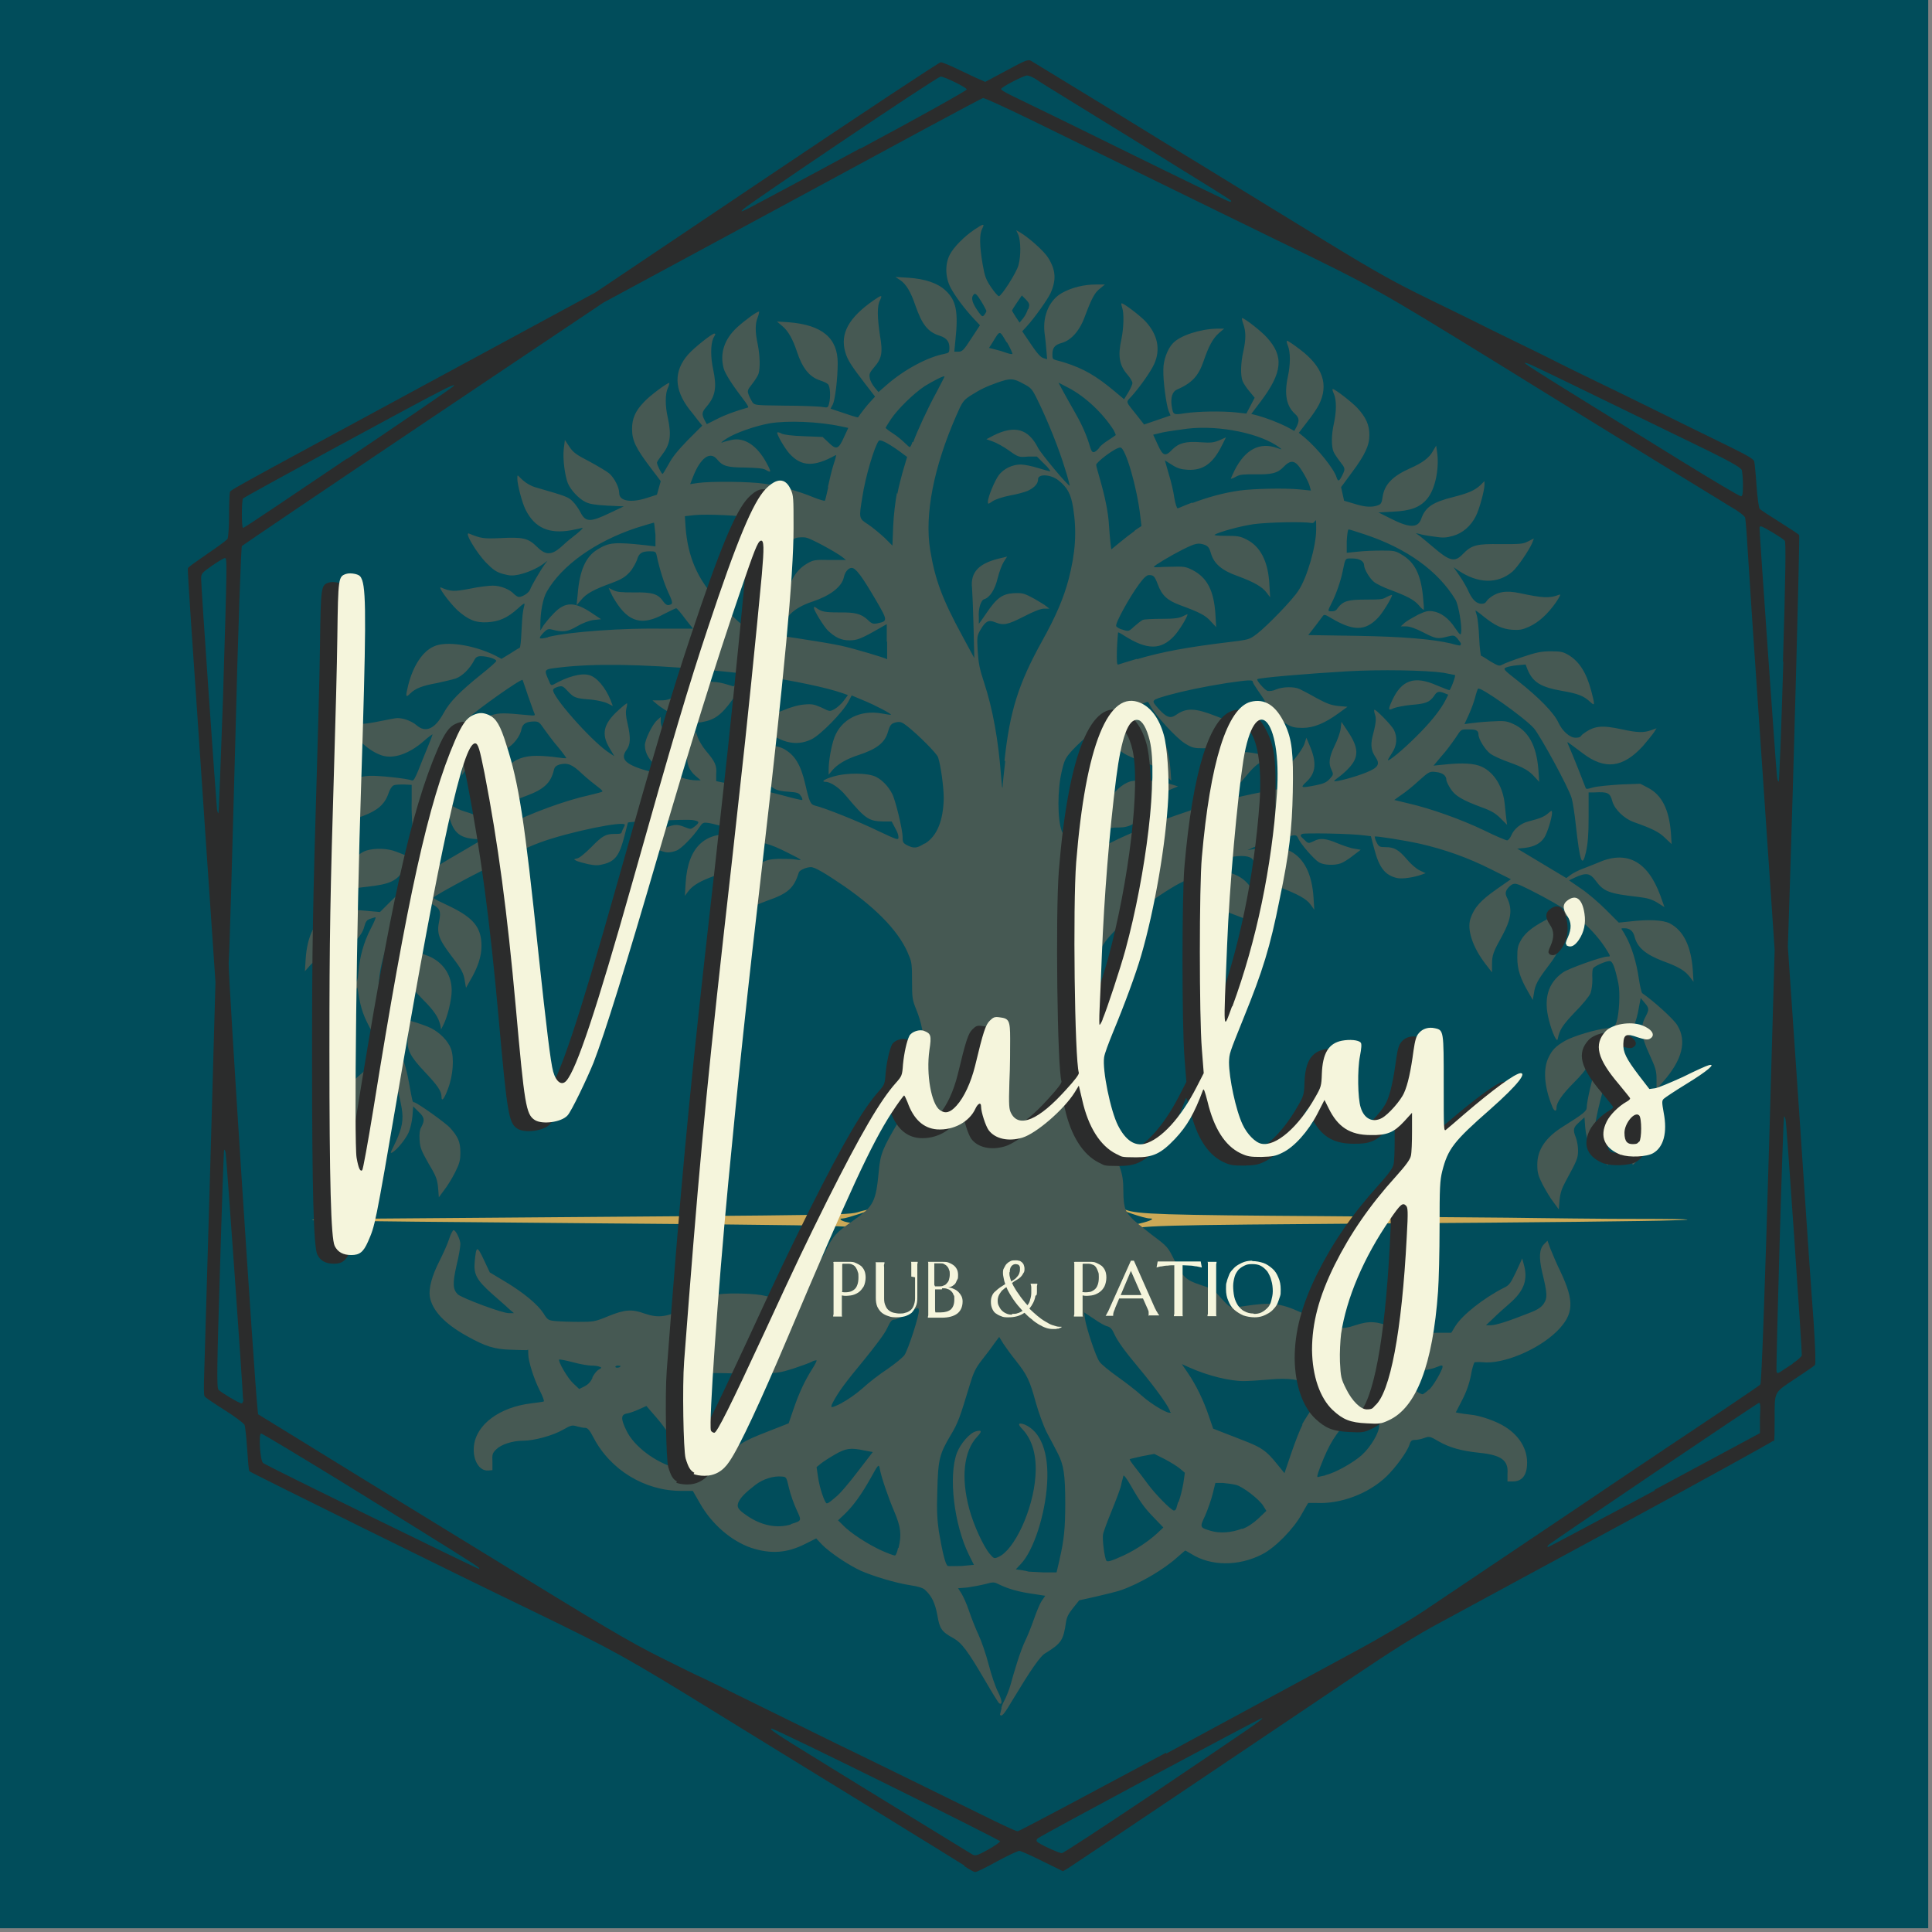 <?xml version="1.0" encoding="UTF-8"?>
<svg id="Layer_1" xmlns="http://www.w3.org/2000/svg" version="1.1" viewBox="0 0 512 512">
  <rect x="0" y="0" width="512" height="512" fill="#808080" stroke="none"/>
  <!-- Generator: Adobe Illustrator 29.1.0, SVG Export Plug-In . SVG Version: 2.1.0 Build 142)  -->
  <defs>
    <style>
      .st0 {
        fill: #2b2c2c;
      }

      .st1 {
        fill: #014d5b;
      }

      .st2 {
        fill: beige;
      }

      .st3 {
        fill: #cca957;
      }

      .st4 {
        fill: #465953;
      }
    </style>
  </defs>
  <rect class="st1" x="0" y="0" width="511" height="511"/>
  <path id="path3783" class="st3" d="M258.4,330.6c-1.4-2.7-7.1-6.9-9.4-6.9s-1-.8.8-1.2c3.4-.9,8.2-4.9,9.4-7.8.2-.4.4-.4,1,.3.7.9.7.9,1.4,0,.4-.5.7-.8.8-.7,0,.1.5.7.9,1.3l.7,1.1.5-1.2c.6-1.4,1.1-1.5,1.7-.4.4.7.5.7,1.1,0,.4-.5.7-.8.8-.7,0,.1.9,1.2,1.8,2.5,1.9,2.7,4.4,4.5,7.6,5.6,1.8.6,2.1.9,1.4,1.1-4,1.2-7.8,4-10.2,7.4-.8,1.1-.8,1.1-1.4.3-.6-.8-.7-.8-1-.1-.4,1-1.4.9-2-.2l-.5-1-.8,1.1c-.8,1-.9,1-1.5.3-.5-.7-.7-.7-1.2-.1-.8,1-1.2.8-2-.6h0ZM261.4,330.2l.5,1.3.8-1.1c.7-1.1.7-1.1-.7-2.6-.8-.8-1.2-1.5-1-1.5.2,0,.8-.5,1.2-1.1.8-1.1.8-1.1-.4-1.8-1.1-.6-1.2-.7-.3-.7,1.4,0,1.6-.5.6-1.8l-.8-1.1-2.3,1.6-2.3,1.6,2,1.4c1.1.8,2,1.6,1.9,1.7,0,.2,0,.7.3,1.1.7,1.6-.1,1.2-1.1-.5-.6-1.1-1.8-2.2-3.1-2.9-1.5-.9-1.8-1.2-1.1-1.2,1.3,0,3.7-2.1,4.5-3.9.5-1.1.5-1.8.1-2.7l-.5-1.3-1.2,1.6c-1.9,2.5-4.1,4.3-6.4,5.4-1.2.6-2.2,1.1-2.2,1.3s.7.5,1.5.8c2.3.8,5.1,3,6.7,5.3l1.4,2,.6-1.2.6-1.2.5,1.3ZM266.4,328.1l-.3-.9-.9.9c-.8.8-.9,1.1-.4,2.2l.6,1.3.7-1.3c.4-.7.5-1.7.4-2.2h0ZM271.4,327c.8-.8,2.6-2,3.9-2.6l2.5-1.2-2.6-1.3c-2.4-1.2-6.3-4.8-6.9-6.3-.4-1-.9-.2-1.3,2-.2,1.1-.2,2-.2,1.9s1,.6,1.9,1.5c1,.9,2.2,1.8,2.8,1.9.9.2.9.2-.6.9-.9.4-2.1,1.3-2.8,2.1-.9,1-1.2,1.2-1.4.7-.2-.4.5-1.1,1.8-2l2-1.4-1.7-1.2c-2.8-2-2.9-2-3.5-1.1-.9,1.3-.8,1.7.3,2,1,.3,1,.3-.2.8l-1.3.5,1.4,1.6c.9,1,1.4,2.1,1.4,2.9s.1,1.7.3,2.1c.3.7.5.6,1.5-.7.6-.8,1.8-2.2,2.6-3h0ZM264.9,327.6c.7-1,.7-1.1-.2-2l-.9-1-1.1,1-1.1,1,1,1c1.2,1.3,1.3,1.3,2.3,0h0ZM264.6,323.3c.3-.5-.6-.9-1.4-.6-.3.1-.4.4-.3.6.3.5,1.4.5,1.7,0h0ZM264.9,318.6l-1.1-1.1-1.1,1.2-1.1,1.2,1,1.1,1,1.1,1.1-1.1,1.1-1.1-1.1-1.1ZM262.6,318.1c.6-.6.7-.9.3-1.8-.6-1.3-1-1.4-1.4-.4-.4,1-.3,2.9,0,2.9s.7-.3,1.1-.7h0ZM266.3,318.1c.1-.4,0-1.2-.2-1.9-.4-1.1-.5-1.1-1.2-.5-.6.6-.6.9-.2,1.9.6,1.3,1.2,1.5,1.6.5ZM280.8,327.3c-.2-.2,0-.4.2-.4s.5.2.5.4,0,.4-.2.4-.3-.2-.5-.4ZM238.4,326.4l-1.5-.8,1.7-1.4c1.5-1.2,1.6-1.4.8-1.7-.5-.2-1.2-.6-1.6-1.1-.7-.7-.6-.9.8-1.6l1.5-.8,1.7,1.5c.9.8,2.3,1.7,3,2l1.4.6-1.8.9c-1,.5-2.4,1.4-3.1,2-1.3,1.1-1.3,1.1-2.8.3h0ZM287.2,326.6c-.3-.4-1.7-1.3-3-2.1l-2.4-1.4,1.3-.6c.7-.3,2.1-1.2,3-2l1.7-1.5,1.5.8c1.4.8,1.5.9.8,1.6-.4.4-1.1.9-1.6,1.1-.8.2-.7.4.8,1.7l1.7,1.4-1.6.8c-1.4.7-1.6.7-2.2,0h0ZM245.7,325.7c-.3-.6-.4-1.2-.2-1.3.2-.1.5.3.7,1,.4,1.5.1,1.7-.5.4h0ZM247,325.4c0-.7.2-1.2.4-1.2.5,0,.4,1,0,1.8-.3.5-.4.3-.3-.6h0ZM297.9,325.6c1-.5,2.9-1.1,4.3-1.4,2.6-.6,4-1.3,2.5-1.3s-8-2.3-7.7-2.5c.1-.1.7,0,1.3.2,3.1,1.2,9.6,1.4,53.4,1.7,25.3.2,46.9.4,47.9.4,1,0,13.3.2,27.4.3,21.2,0,24,.2,16.2.4-5.2.2-38.6.6-74.2.8-65.3.5-65.7.5-71.9,2-.5.1-.1-.2.8-.6h0ZM226.4,325.3c-2.1-.5-17.1-.7-67.4-1.1-35.6-.3-69-.6-74.2-.8-6.8-.2,2.7-.4,33.3-.6,114.3-.9,106-.7,110.4-1.9,1.3-.3,2.5-.6,2.6-.5.2.2-6.8,2.5-7.7,2.5-1.5,0-.3.8,1.6,1.1,1.9.3,6.1,2,4.8,2-.4,0-1.9-.3-3.4-.6ZM280,325.3c-.1-.4,0-.8.2-.9s.4.2.4.7c0,1.1-.2,1.2-.6.3ZM281.6,325.1c0-.5.2-.8.4-.7.2.1.2.5,0,.9-.4.9-.6.8-.5-.2h0ZM232.9,324c-1.3-.6-1.8-1-1.3-1.1.4-.1,1.3-.5,2-.8,1.2-.5,1.5-.4,2.3.2l1,.8-1,.9q-1,.9-3,0h0ZM291.9,324l-.9-1,1-.7c.9-.6,1.2-.6,3,0l2,.8-1.3.5c-.7.3-1.6.7-2.1.9-.6.3-1,.2-1.7-.6h0ZM279.9,322c-.1-.2,0-.7.2-1,.3-.5.4-.4.4.4,0,1-.2,1.3-.6.7ZM281.6,321.1c0-1.1,0-1.1.4-.4.3.5.3,1,0,1.2-.2.2-.4-.1-.5-.8h0ZM245.7,320.8c.3-.6.6-1,.7-.9.3.3-.4,2-.8,2s-.1-.5.1-1.1ZM247.1,321c-.4-1.3,0-1.4.5-.2.3.6.3,1.1.1,1.1s-.5-.4-.7-.9h0ZM246.4,318.5c0-.5.1-.6.3-.3.1.3.1.7,0,.9-.1.1-.3-.1-.2-.6Z"/>
  <path id="path3769" class="st0" d="M255.6,494.4c-1.3-.8-11.1-6.9-21.7-13.4-10.6-6.5-30.3-18.6-43.6-26.8-24.8-15.3-27.4-16.7-49-27.2-21.2-10.2-75-36.8-75.2-37.1-.2-.2-.4-2.9-.6-5.9-.2-3-.5-5.9-.7-6.4-.3-.5-2.7-2.3-5.4-4-2.7-1.7-5.1-3.3-5.2-3.6-.2-.3-.2-2.8-.1-5.5.1-2.8.8-27.3,1.6-54.6l1.4-49.6-2.8-41.1c-1.5-22.6-3.2-47.2-3.7-54.6-.5-7.5-.9-13.8-.8-14,0-.3,2.4-1.9,5.1-3.8,2.7-1.8,5.1-3.6,5.4-4,.2-.4.4-3.1.4-6,0-2.9.1-5.7.2-6.1.3-1-4.3,1.6,52.2-29l44.7-24.2,45.4-30.5c25-16.8,45.7-30.5,46.1-30.5s2.1.7,3.8,1.5,4.2,2,5.5,2.6l2.5,1.1,5.6-3c5-2.7,5.7-3,6.5-2.6.5.3,9.5,5.8,20,12.2,10.5,6.5,22.3,13.7,26.1,16s15.9,9.8,26.9,16.5c16.2,10,21.7,13.1,29.1,16.8,5,2.5,14,6.8,19.9,9.8,5.9,2.9,14,6.8,17.9,8.8s14,6.8,22.3,10.9c8.3,4.1,18.3,9,22.2,10.9,5.3,2.6,7.1,3.6,7.3,4.3.1.5.4,3.3.6,6.4.2,3,.6,5.8.8,6.1s2.7,1.9,5.4,3.6c2.7,1.7,5,3.2,5.1,3.4.2.3-1.5,63.9-2.6,97.1l-.4,12,3,43.8c1.6,24.1,3.3,48.9,3.8,55.2.5,7.5.6,11.5.4,11.8-.2.3-2.6,1.9-5.3,3.7-5.7,3.8-5.4,3.2-5.4,10.8s-.2,5.3-.5,5.7c-.3.3-18,10.1-39.4,21.7-21.4,11.6-43.1,23.3-48.2,26.1-7.3,3.9-12.8,7.4-24.7,15.4-26,17.5-72.7,48.9-74.3,49.9l-1.5.9-5.5-2.7c-3-1.5-5.7-2.7-6.1-2.7-.3,0-3,1.2-5.9,2.8s-5.5,2.9-5.8,2.8c-.3,0-1.6-.7-2.9-1.6ZM265.1,488c0-.4-59.6-29.9-60.6-29.9-.9,0,1.3,1.5,11.9,8,6.1,3.8,17.7,10.9,25.7,15.8,8,4.9,15,9.2,15.5,9.5.9.5,1.3.4,4.2-1.2,1.8-1,3.2-2,3.2-2.2h0ZM304.1,476.3c27.7-18.7,30.7-20.7,30.4-21-.2-.2-58.4,31-59.5,31.9-.3.2-.4.6-.2.8.3.6,5.8,3.1,6.6,3.1.4,0,10.6-6.7,22.7-14.8h0ZM309.1,464.7c21.2-11.5,43.7-23.6,49.9-27,6.7-3.6,14.3-8.1,18.5-10.9,3.9-2.6,21.3-14.3,38.7-26,17.3-11.7,35.6-23.9,40.7-27.3,5-3.4,9.4-6.3,9.6-6.6q.5-.7,2.4-65.9l1.4-49.3-3.4-50c-1.9-27.5-3.6-53.1-3.8-56.8-.2-3.7-.5-7.1-.6-7.6,0-.5-1.7-1.8-4.5-3.4-2.4-1.5-10.6-6.5-18.3-11.2-7.7-4.7-27.3-16.8-43.6-26.9-31.2-19.2-32.2-19.8-58-32.3-11-5.4-36.5-17.8-64.2-31.4-7-3.4-13-6.2-13.4-6.1-.4,0-23.1,12.3-50.6,27.2l-50,27-47.7,32c-26.2,17.6-47.9,32.3-48.1,32.5-.2.3-1,21.3-1.8,53.9-.8,29.4-1.5,54.8-1.7,56.5-.2,2.6,6.8,110.2,7.6,117.7l.2,2,9.6,5.9c5.3,3.3,27.1,16.7,48.5,29.8,34,20.9,40.1,24.5,48.7,28.8,5.4,2.7,9.9,4.9,10,4.9s8.3,4,18.4,9c10,4.9,18.3,9,18.3,9,.1,0,32.4,15.8,41.9,20.5,2.9,1.4,5.5,2.6,5.9,2.6s18-9.4,39.3-20.8h0ZM126.8,415.4c-.3-.4-6.1-4.1-36.9-23.1-11.1-6.8-20.4-12.4-20.7-12.4-.7,0-.3,7,.5,7.8.6.6,56.6,28,57.3,28.1,0,0,0-.2-.1-.4ZM438.5,394.8l27.9-15v-4.1c.2-3.2.1-4.1-.3-3.9-.8.3-55,36.9-55.7,37.6-.3.3-.4.6-.2.6.2,0,12.9-6.8,28.3-15h0ZM64.4,370.8c0-2.2-4.4-64.4-4.6-65.3-.1-.5-.3-.9-.4-.8-.1.1-.6,14.3-1.1,31.6-.8,25.6-.9,31.5-.4,32,.8.8,5.5,3.6,6.1,3.6.3,0,.5-.5.5-1.2h0ZM475.1,361.3c1.3-.8,2.3-1.8,2.4-2.1.1-.8-4-61.3-4.3-62.5-.1-.5-.3-.9-.4-.8-.3.3-2.2,66.9-2,67.6.2.5.3.5,1.1,0,.5-.3,1.9-1.3,3.2-2.1h0ZM59.1,184.9c1.1-36.4,1.1-37,.5-37-.3,0-1.8.9-3.4,2-2.7,1.9-2.9,2.1-2.9,3.5,0,2.2,4,59.4,4.2,61,.1.7.3,1.2.4,1.1.1-.1.6-13.9,1.2-30.6ZM472.5,175.4c.7-22.6.8-31.7.5-32.1-.6-.7-5.8-3.8-6.3-3.8s-.4.3-.4.6c0,1.5,4.4,64,4.6,65.5.1,1,.3,1.6.5,1.5.1-.1.7-14.4,1.2-31.8ZM92,121.6c15-10.1,27.6-18.7,28.1-19.2.6-.6,0-.4-2.1.6-6.1,3-53.3,28.7-53.6,29.1-.4.6-.4,7.8,0,7.8s12.6-8.3,27.6-18.4h0ZM461.9,128.4c0-1.6-.2-3.4-.3-3.8-.2-.6-2.3-1.9-9-5.2-37.8-18.4-47-22.9-47.8-23.1-1.9-.5-3.2-1.3,40.5,25.7,8.6,5.3,15.8,9.6,16.1,9.5.4,0,.5-.8.5-3.1ZM228,39.4c15.5-8.3,28.2-15.4,28.2-15.7,0-.5-5.9-3.4-6.9-3.4s-51.1,33.9-52.3,35.1c-.8.8-.7.8,1,0,1-.5,14.5-7.7,30-16.1ZM326.3,53.3c0-.3-2.4-1.7-26.9-16.9-12.3-7.6-23.3-14.3-24.4-15.1s-2.4-1.3-2.8-1.3c-.9,0-6.9,3.1-6.9,3.6s3.8,2.2,8.5,4.5,12.8,6.2,18,8.8,12.7,6.2,16.5,8.1c18.7,9.1,17.9,8.8,17.9,8.3h0Z"/>
  <path id="path3752" class="st4" d="M265.4,452.8c-.1-.2.2-1.1.7-2,.5-.9,1.3-2.9,1.7-4.3.4-1.5,1.2-4.2,1.8-6.1.6-1.9,1.5-4.4,2.1-5.6.6-1.2,1.6-3.7,2.3-5.7.7-2,1.6-4.2,2.1-4.9l.9-1.3-3.2-.5c-3.7-.5-6.5-1.3-8.8-2.4-1.6-.8-1.7-.8-3.9-.2-1.2.3-3.3.7-4.7.9l-2.5.2.9,1.4c.5.8,1.4,2.8,2,4.6.6,1.8,1.7,4.6,2.5,6.3.8,1.7,2,5.2,2.7,7.9s1.8,6,2.5,7.3c1.1,2.2,1.2,3.5.3,3-.2-.1-1.8-2.7-3.6-5.8-4.8-8.2-6.3-10.2-8.6-11.5-3.1-1.7-3.6-2.5-4.2-6.1-.6-3.2-1.5-5.1-3.3-6.7-.5-.5-1.9-.9-3.9-1.2-3.9-.6-9.8-2.4-13-3.8-3.3-1.5-8.2-4.8-10.3-6.9l-1.6-1.7-2.8,1.4c-4.9,2.5-9.2,2.8-14.4,1.1-5.3-1.8-10.5-6.3-13.6-11.8l-1.9-3.3h-3.1c-9.6,0-18.7-5.5-23.2-14.1-1-2-1.6-2.6-2.2-2.6s-1.4-.2-2.2-.4c-1.3-.4-1.6-.3-3.7.9-2.6,1.5-7.6,2.9-10.5,2.9s-5.9,1-7.2,2.3c-1,1-1.1,1.3-1,3.3v2.2c.1,0-1.1.1-1.1.1-2.4.2-4.2-2.8-3.8-6.5.6-5.7,6.8-10.3,15.2-11.3,1.6-.2,3.1-.4,3.3-.5.2-.1-.3-1.4-1.1-3-1.5-2.9-3-7.7-3-9.5s-.1-1.1-.3-1.1c-.2,0-2,0-4.1-.1-4.6-.1-7-.9-12-3.7-5.9-3.3-9.1-6.8-9.7-10.4-.3-2.2.5-5.4,2.6-9.5.9-1.8,2.1-4.4,2.5-5.7s1-2.4,1.2-2.4c.6,0,1.8,2.5,1.8,3.7,0,.7-.4,3.2-1,5.6-1.1,4.8-1,6.4.3,7.7,1.1,1,12,5.1,13.6,5h1.3s-1.4-1.2-1.4-1.2c-.7-.7-2.8-2.5-4.5-4-4-3.6-4.8-5.1-4.5-8.4.4-4.3.6-4.4,2.4-.6l1.6,3.4,4,2.4c5,3,8.6,6,10.2,8.4,1.1,1.8,1.3,1.9,3.2,2.1,1.1.1,3.8.2,6.1.2,3.9,0,4.3,0,7.9-1.5,4.4-1.8,6.3-1.9,9.6-.7,3.8,1.3,6.1,1,12-2,2.8-1.4,5.7-2.7,6.6-2.9,2-.6,9.2-.5,12.3,0l2.5.5,2.3-2.5c2.1-2.3,2.6-2.6,5.4-3.6,1.7-.6,3.5-1.4,4.1-1.7.5-.3,1.7-2.2,2.7-4.2,2.1-4.3,2.8-5,7.5-8.3,5.4-3.8,5.9-4.9,6.7-13.1.4-4.5,1-6,5.3-13.2,5.2-8.8,7.7-14.3,7.7-17.4,0-.7-.3-2.2-.6-3.2s-.7-2.8-1-4.1c-.2-1.2-.9-3.5-1.5-4.9-1-2.5-1.1-3-1.1-7.4s-.1-5.2-.8-6.8c-2.2-5.8-7.9-12-17.1-18.4-5-3.4-7.8-5.1-8.9-5.1s-2.9.7-3.2,1.4c-1.3,4.2-2.9,5.6-8.4,7.5-3.5,1.3-4.4,1.8-6,3.3l-1.9,1.8.2-3.2c.5-6.1,2.3-9.8,5.9-11.8,1.6-.9,2.5-1.1,4.8-1.2,1.5,0,3.6,0,4.7.2,1.8.3,1.8.2-2.2-1.8-4.9-2.5-7.6-3.2-9.7-2.5-1.3.4-1.5.6-1.7,1.7-.3,1.7-2.1,4.1-3.7,5.1-.7.4-2.6,1.2-4.3,1.8-3.7,1.3-5.8,2.5-7,4.1l-.9,1.2.2-3.4c.6-9.7,5.3-14,14-12.7,1.7.2,3.1.4,3.2.3.3-.3-9.3-3.3-11.1-3.5-1.5-.2-1.6-.1-2.5,1.2-1.6,2.4-4.7,5.6-6,6.1-.7.3-1.7.5-2.3.5-1.5,0-4.6-1.5-6.4-3.2l-1.5-1.4h1.5c.8,0,2.8-.6,4.5-1.4,3.4-1.5,4.2-1.6,6.4-.7,1.5.6,1.6.6,2.5-.1,1.6-1.2,1.4-1.5-.6-1.8-1.5-.2-16.9.4-17,.7,0,0-.4,1.6-.9,3.5-1.3,5.1-2.4,6.7-5.5,7.5-1.5.4-2.2.4-4.2,0-1.3-.3-2.7-.7-3.1-.9-.7-.4-.7-.4.2-.6.5,0,2.1-1.3,3.8-3,3-3.1,3.9-3.5,6.2-3.5s1.6-.2,2.1-1.1c.3-.6.6-1.2.6-1.3,0-1.2-14.9,1.9-22.3,4.6-4,1.4-13.1,5.9-13.3,6.5,0,.2,1.2,1.3,2.9,2.3,5.7,3.8,7.5,6.3,7.4,10.4,0,2.9-1.2,5.7-4,9.6l-1.6,2.2-.3-2.5c-.2-1.9-.6-3.1-1.7-5.1-.8-1.4-1.8-3.2-2.2-4-1-2-1.2-5-.5-6.8.9-2.1.8-3-.6-4.2l-1.2-1.1-3.7,1.9c-5.3,2.8-9.6,5.2-9.6,5.5s1.8,1.1,4.1,2.2c6.5,3.1,8.6,5.7,8.6,10.6,0,2.8-1,5.8-3.1,9.3l-1,1.8-.3-1.7c-.3-2.2-.9-3.3-3.6-6.8-3.4-4.5-3.9-6-3.2-9.3.5-2.5.2-3.3-1.9-4.4l-1.5-.7-2.4,2c-2.9,2.4-4.5,4.2-6.3,6.9-1.4,2.3-1.5,2.4-.7,2.4s9.4,2.8,10.7,3.5c3.5,1.8,5.4,5,5.4,8.8,0,2.4-1.1,7-2.2,9.1l-.6,1.2-.2-1.1c-.5-2.1-1.6-3.8-4.8-7-3.7-3.8-4.4-5.2-4.3-8.6.1-2.2,0-2.5-.8-3.2-.5-.4-1.7-.9-2.6-1.2-2-.6-2-.6-3.1,3.9-.9,4-1,7.9-.2,11.2l.6,2.5h1.6c1.9,0,8.8,2,11.2,3.2,2.3,1.2,4.4,3.3,5.2,5.4.9,2.4.6,7.1-.8,10.7-1,2.7-1.7,3.5-1.7,2s-1.2-3.1-4.4-6.5c-3.9-4.1-4.9-6-4.5-9.1.2-2,.2-2.2-.8-3-.9-.7-4.7-2.1-5-1.8,0,0,.8,2.1,1.9,4.5,2.6,5.4,3.4,7.9,4.2,12.3.9,4.9.9,5.1,1.3,5.1.7,0,8.3,5.4,9.6,6.8,2.1,2.4,2.7,3.7,2.7,6.5,0,2.1-.2,2.9-1.4,5.3-.8,1.6-2.1,3.7-2.9,4.7l-1.4,1.9-.2-2.5c-.2-2.2-.5-3.1-2.5-6.4-1.9-3.4-2.3-4.2-2.4-6.3-.1-1.6,0-2.7.5-3.5.9-1.8.8-2.5-.8-4l-1.4-1.4-.2,2.6c-.1,1.4-.6,3.4-1,4.3-.8,1.8-3.1,4.6-4.3,5.3-.6.3-.6.2.2-1.4,2-4,2.7-6.4,2.4-9.2-.2-2.5-2.2-10.3-3.4-13l-.5-1.3-1.6,1.5c-2.4,2.2-2.5,2.5-1.4,4.7,1.5,3,1.3,5-.8,9.7-1.4,3.1-1.8,4.4-2,6.7l-.2,2.9-2.2-2.7c-5.2-6.3-5.8-11.3-1.8-15.9,1.4-1.6,6.3-5.7,8.2-6.8.7-.4,1.3-.8,1.3-.9s-1.1-2-2.4-4.2c-3.1-5.2-3.9-7.3-4.6-10.9l-.5-2.9-1,1.2c-1.2,1.5-1.3,1.8-.2,3.9,1.4,2.7,1.1,5.1-1.1,9.8-1.6,3.5-1.8,4.3-1.9,6.5v2.5s-1.3-1.2-1.3-1.2c-3.6-3.5-6.2-9.2-5.4-12.4.5-2.2,2-4.6,4-6.3,2.6-2.2,4.9-4.1,6-4.9.9-.6,1-1,1.2-3.2.3-4,1.4-7.9,3.2-11.4.9-1.7,1.5-3.1,1.3-3.1s-.8.2-1.4.4c-.9.3-1.2.7-1.6,2.2-.6,2.3-3,4.7-5.5,5.6-5.8,2.1-7.4,3-8.8,4.5l-1.4,1.6.2-3.2c.4-6.2,2.5-10.4,6.2-12.2,2-1,5-1.1,10.2-.6l3.3.3,2.8-2.8c2.4-2.4,7-6.2,9.6-7.8.7-.4.6-.5-.7-1-.8-.3-2.1-.7-2.9-.8-1.4-.2-1.6-.1-2.2.8-2.1,3.4-3.8,4.2-10,4.9-4.7.5-6.6,1-7.6,2.3-1.6,1.9-1-.8,1-5.1,1.6-3.4,4.2-6.1,6.4-6.8,2.3-.7,5.6-.6,7.9.3,3.8,1.4,8.4,3.4,9,4,.6.6.8.5,2.1-.3.8-.5,3.8-2.3,6.6-3.9l5.1-3-2.4-.2c-4.3-.4-5.9-2.4-6.8-8.3l-.3-1.7,1.2,1c.7.6,2.4,1.4,3.8,1.8,3.4,1,4.8,1.9,5.7,3.8.4.8,1,1.5,1.4,1.5s1.8-.6,3.3-1.4c7.1-3.6,16.2-6.9,22.6-8.3,1.7-.4,3.2-.8,3.3-.9.2-.2-.4-.7-1.2-1.3-.8-.6-2.7-2.1-4.1-3.4-2.7-2.6-3.9-3-6-2.5-.9.3-1.3.6-1.5,1.4-.8,3.5-2.7,5.2-7.3,6.9-4.3,1.6-6.1,2.5-7.5,4.1-1.4,1.5-1.4,1.5-.8-2.9,1-8.2,4.4-11.8,11-11.8,1.6,0,4,.2,5.3.4,1.4.2,2.5.3,2.6.2,0,0-.9-1.4-2.2-2.9-1.3-1.5-2.9-3.7-3.7-4.8-1.2-1.8-1.5-2-2.6-2-2.1,0-3.1.6-3.4,2-.3,1.9-2.2,4.3-4,5.2-.8.4-3,1.3-4.7,1.9-3.4,1.2-5.3,2.4-6.4,4.1l-.7,1.1.2-3.2c.4-7.1,3-11.4,7.7-12.8,2.2-.6,3.2-.6,9.4,0,2.1.2,2.2.2,1.9-.5-.2-.4-.9-2.5-1.7-4.7-.7-2.2-1.4-4-1.4-4.1-.3-.5-12.4,8.1-14.5,10.2-.7.7-3.2,5-5.6,9.4-4.8,9-5.2,10.1-5.9,17.9-.4,4.5-.9,7.3-1.5,8.3-.9,1.5-2.1-7.5-1.9-13.8v-4.2c.1,0-2-.1-2-.1-1.2,0-2.5,0-2.9.3-.4.2-1,1.2-1.3,2.2-1,2.8-2.9,4.4-6.6,5.8-4.5,1.6-6.8,2.9-7.9,4.3l-1,1.2v-2.3c0-1.3.3-3.4.6-4.7,1.4-6,4.5-8.8,9.9-9.1,2.5-.1,9.9.7,11.2,1.2.5.2.8-.4,1.7-2.5.6-1.5,1.7-4.3,2.5-6.2.8-1.9,1.4-3.5,1.3-3.5,0,0-1.1.7-2.3,1.8-3.9,3.4-8,4.8-11.1,3.8-3.3-1.1-6.7-4.1-9.3-8.3l-.8-1.2,1.4.6c1.8.8,4,.7,8.3-.2,2-.4,4-.8,4.5-.8,1.7,0,3.8.8,5.1,1.9,2.4,2.1,4.9,1,7.2-3.3,1.6-2.9,4.2-5.6,10.2-10.4,2-1.6,3.7-3.1,3.7-3.3.2-.5-2.3-1.3-4-1.3-1,0-1.4.2-1.9,1.2-1.1,2.1-3.1,4.1-4.8,4.7-.9.3-3.1.8-4.9,1.2-3.9.7-5.8,1.4-7.2,2.8-1.2,1.2-1.3.9-.5-2.3,1.3-5.1,3.8-8.9,6.8-10.2,3.2-1.5,10.5-.4,16.2,2.4l1.7.9,2.3-1.4c1.2-.8,2.4-1.5,2.5-1.5.2,0,.4-2,.5-4.4.2-4,.3-5.2.8-7.1.1-.5-.4-.2-1.8,1.1-2.8,2.5-4.9,3.4-8,3.6-3.2.2-5.2-.7-8-3.2-2.3-2.2-5.4-6.5-4.3-6,2.5,1.1,3.5,1.1,7.7.3,2.3-.5,5-.8,6-.8,2.1,0,4.5,1,5.6,2.2.4.4,1,.8,1.3.8,1,0,2.7-1.1,3-2,.3-.9,2.6-4.9,3.9-6.7l.7-.9-1.2.9c-1.7,1.2-4.2,2.3-6.5,2.8-1.6.3-2.3.3-4.1-.2-1.8-.5-2.6-1.1-4.5-3-2.5-2.6-5.9-8.2-4.5-7.7,3.2,1.3,3.8,1.4,8.4,1.2,5.8-.3,7.3,0,9.6,2.3,2.4,2.4,4,2.3,6.9-.4.7-.7,2.3-2,3.6-3,1.2-1,1.9-1.7,1.5-1.6-.4.1-1.7.4-2.8.6-6,1.1-9.8-.6-12.2-5.4-.9-1.7-2.2-6.7-2.2-8.2s0-.9,1.5.4c.9.8,2.3,1.6,3.5,1.9,8,2.3,8.5,2.5,9.7,3.7.7.7,1.6,2,2.1,3,1.3,2.5,2.6,2.5,7.6.1l3.8-1.8-4.3-.2c-3.4-.2-4.7-.4-5.9-1-1.8-.9-3.8-3.1-4.6-4.9-.8-2-1.4-6.5-1.1-9.1l.3-2.4,1.2,1.8c1,1.5,1.8,2.1,5.3,3.9,2.2,1.2,4.6,2.6,5.3,3.2,1.4,1.3,2.6,3.7,2.6,5.2,0,2.1,3.1,2.6,7.2,1.3l2.8-.9.5-1.8.5-1.8-2.8-3.7c-3.8-5-4.8-7.1-4.8-10.1,0-2.7.8-4.7,3.1-7.1,1.4-1.6,6.5-5.4,6.8-5.1,0,0-.1.7-.4,1.3-.7,1.4-.8,4.7,0,8,1,4.7.6,7-1.6,9.8-.7.9-1.3,1.8-1.3,2,0,.6,1.2,3,1.5,3,.1,0,.8-1.2,1.6-2.6,1-1.9,2.4-3.6,5.1-6.4l3.8-3.8-1.2-1.5c-.6-.8-1.6-2.1-2.2-2.8-4.1-5.3-4.2-10.2-.3-14.6,1.7-1.9,6.3-5.5,6.9-5.5s0,.6-.3,1.3c-.7,1.7-.7,5,0,8.2,1,4.7.6,7.1-1.7,9.8-1.3,1.5-1.4,2-.6,3.6l.6,1.1,2.6-1.3c2.1-1.1,4.8-2.1,8.3-3.1.3,0-.2-.9-1.3-2.3-2.7-3.5-4.7-6.6-5.1-8-1.1-4,.1-7.8,3.6-11,2.1-1.9,5.5-4.4,5.8-4.1,0,0-.1.8-.4,1.5-.7,1.7-.7,3.9,0,7.1.6,3,.7,6.4.2,7.9-.2.6-1,1.8-1.7,2.7-1.2,1.5-1.3,1.8-.9,2.8.2.6.7,1.5,1,2,.6.8.8.8,8.5.9,4.3,0,8.7.2,9.7.3,1.8.3,1.8.3,2.1-.8.5-1.8.3-4.7-.3-5.2-.3-.3-1.2-.7-2.1-1-2.8-.9-4.7-3.3-6.1-7.6-1.1-3.3-2.3-5.5-3.9-6.8l-1.4-1.2,3.1.2c8.9.7,13,4.2,13,10.8,0,4.2-.7,9.8-1.3,11l-.6,1.1,3.6,1.2c2,.7,3.7,1.2,3.7,1.1.5-.8,2.5-3.4,3.4-4.3l1.1-1.2-2.4-3.1c-4-5.2-4.9-6.6-5.5-8.7-1.4-4.9.9-9.1,7.5-13.7,2.2-1.5,2.4-1.5,1.7,0-.8,1.5-.7,4.6,0,9.3.8,4.6.5,6.1-1.6,8.5-1.2,1.4-1.3,1.8-1.1,2.8.1.7.7,1.8,1.3,2.5l1,1.2,2.3-2c4.6-4,10.8-7.3,15.1-8.1,1.3-.3,1.4-.3,1.4-1.7s-.6-2.5-2.5-3.1c-3.2-1-4.7-2.9-6.5-8-1.2-3.6-2.5-5.8-4.1-6.8l-1.2-.8,3.4.2c4.4.3,7.8,1.4,9.9,3.4,2.8,2.6,3.4,5.6,2.6,13.1l-.3,3.1h1.1c1,0,1.4-.4,3.4-3.5l2.3-3.5-1.6-1.7c-2.7-2.9-5.1-6.2-6.2-8.3-1.4-2.7-1.5-6.2-.2-8.7,1-2,3.9-4.9,6.6-6.7,2.4-1.6,2.7-1.6,2-.2-.8,1.5-.7,4.6.1,9.4.6,3.4.9,4.1,2.3,6.2.9,1.3,1.8,2.3,2,2.3.7,0,4.7-6.3,5.2-8.2.7-2.5.6-6.4,0-8l-.6-1.3,1.2.7c2.3,1.4,6.1,4.8,7.2,6.5,2.1,3.3,2.3,5.9.7,9.5-.8,1.7-4.2,6.5-6.3,8.8l-1.2,1.3,2.3,3.4c1.6,2.4,2.6,3.5,3.3,3.7l1,.3-.2-2.4c-.1-1.3-.3-3.4-.5-4.7-.5-4.6,1.4-8.7,4.7-10.5,2.5-1.4,5.8-2.2,8.8-2.2h2.5s-1.2,1-1.2,1c-1.5,1.1-2.3,2.7-4,7.2-1.4,4-3.7,6.6-6.3,7.3-1.8.5-2.4,1.3-2.4,3s.1,1.2,3.3,2.2c5,1.6,8.3,3.5,13.3,7.7l2.4,2,1.1-1.8c.6-1,1.1-2.1,1.1-2.5s-.6-1.4-1.3-2.2c-2.2-2.5-2.6-5-1.6-9.5.6-2.9.7-6.8.2-8.2-.2-.6-.3-1.1-.2-1.2.3-.3,4.9,3.2,6.4,4.8,3.2,3.5,4,7.4,2.3,11.2-.9,2.1-4.1,6.5-6.1,8.7-1.5,1.6-1.6,1.1,1.6,5.1l1.8,2.3,3.5-1.2,3.5-1.2-.5-1.2c-.6-1.5-1.5-7.9-1.4-11,0-2.5,1.1-5.4,2.5-6.9,1.9-2.1,7.3-3.8,11.6-3.9h2s-1.4,1.2-1.4,1.2c-1.6,1.4-2.7,3.5-4,7.3-1.4,4.1-3.1,5.9-7.2,7.7-1.1.5-1.6,2.1-1.3,4.2.4,2.5.4,2.5,3.6,2,3.4-.5,9.8-.6,13.5-.2l2.7.3,1.1-2.1,1.1-2.1-1.4-1.7c-.8-.9-1.6-2.2-1.8-2.7-.6-1.5-.5-4.9.2-7.9.7-3.2.7-5.2,0-7.2-.3-.9-.5-1.6-.3-1.6.6,0,5.1,3.5,6.5,5.1,4.6,5,4.2,9.3-1.6,17l-2.5,3.3,1.6.4c2.5.7,5.6,1.9,7.8,3l2,1.1.6-1.1c.8-1.6.7-2.4-.4-3.4-2.3-2.1-2.9-5.2-1.9-9.9.7-3.2.7-6.5,0-8.2-.3-.7-.4-1.3-.2-1.3s1.7,1,3.4,2.3c6.1,4.6,7.7,9.4,5,14.7-.4.8-1.7,2.8-3,4.4l-2.3,3,1.6,1.3c3.4,2.9,7.7,8.2,8.4,10.5.4,1.2.7,1.1,1.5-.5.9-1.8.8-1.9-.6-3.7-.7-.9-1.5-2.1-1.7-2.6-.6-1.4-.6-4.4.1-7.5.7-3.2.7-6.2,0-7.8-.3-.7-.5-1.3-.3-1.3.6,0,5.1,3.5,6.5,5,2.3,2.5,3.2,4.5,3.2,7.2s-1.1,5.2-4.7,10l-2.8,3.8.4,1.8.4,1.8,2.7.8c2.8.9,4.7,1,6.3.4.8-.3,1-.7,1.2-2.2.5-3.3,2.6-5.5,7.3-7.6,3.2-1.4,5.1-2.8,6-4.5l.9-1.5.3,2.1c.5,4.3-.6,9.5-2.7,12-1.9,2.3-4.5,3.2-9.1,3.4l-3.8.2,3.2,1.6c4.9,2.5,7.2,2.6,8.1.2,1.1-3.2,3-4.5,8.6-5.9,3.9-1,5.6-1.7,7.2-3.2l1-1v1c0,1.5-1.4,6.6-2.3,8.3-1.3,2.6-3.5,4.5-6,5.2-1.8.5-2.6.6-5.1.2-1.6-.2-3.3-.5-3.8-.7l-1-.2,1,.7c.5.4,2.1,1.7,3.5,2.9,4.4,3.8,5.8,4.2,7.9,2,2.4-2.5,3.7-2.8,10.1-2.7,5.1,0,5.8,0,7.2-.7l1.6-.8-.5,1.3c-.9,2-3.9,6.4-5.2,7.5-3.9,3.3-9.1,3.2-14.3-.3l-1.3-.9,1.6,2.3c.9,1.3,2,3.2,2.5,4.4.9,1.9,2,3,3.3,3s1.1-.6,1.9-1.3c2.2-1.9,4.6-2.3,8.3-1.5,6.1,1.3,7.9,1.4,10.4.4.5-.2.3.3-.9,2.1-2.2,3.1-4.5,5.2-7.1,6.4-1.8.8-2.5.9-4.4.8-2.7-.2-4.6-1.1-7.6-3.5-1.2-1-2.2-1.7-2.2-1.6s.2.7.4,1.4c.2.7.5,3.4.6,5.9.1,2.5.4,4.6.5,4.7.2,0,1.3.7,2.5,1.5,2.1,1.2,2.3,1.3,3.2.8.5-.3,2.9-1.2,5.3-2,3.6-1.2,4.9-1.5,7.4-1.5,2.6,0,3.3.1,4.8,1,2.8,1.7,4.7,4.6,6,9.5,1,3.8,1,4.1-.3,2.9-1.7-1.6-3.3-2.2-7.4-2.9-5.7-1-7.8-2.3-9.2-5.7l-.5-1.3-2.2.2c-1.2.1-2.6.4-3,.6-.8.4-.6.6,3.1,3.5,5.7,4.5,9.6,8.5,10.8,11.1,1,2.2,3,4,4.5,4s1.3-.4,1.9-.9c3-2.3,5-2.5,10.5-1.3,4.2.9,5.7.9,7.7.2l1.4-.5-.7,1.1c-.4.6-1.7,2.2-2.9,3.6-5.3,5.8-10.1,6.4-16,1.9-4.4-3.3-4.2-3.2-3.9-2.5,1.4,3.2,4.4,10.8,4.6,11.4.2.7.3.7,2,.2,1-.3,4.2-.6,7.2-.8l5.4-.2,2.1,1.1c3.6,1.9,5.5,5.7,6,11.8l.2,3.1-1.7-1.6c-1.6-1.6-3.4-2.5-8.5-4.3-2.4-.9-4.9-3.3-5.5-5.4-.6-2.3-1.2-2.6-4.8-2.4h-1.5c0,0,0,6.4,0,6.4,0,4.8-.2,7.1-.7,9.4-1,4.4-1.6,2.7-2.7-7.2-.3-2.9-.8-6.1-1.1-7.1-.9-3-8.3-16.5-10-18.5-2.6-2.9-14.2-11.1-14.8-10.5-.1.1-.5,1.2-.8,2.4s-1.1,3.3-1.7,4.6l-1.1,2.4,1.4-.2c.8-.1,3.2-.4,5.4-.5,3.6-.2,4.2-.2,6,.6,4.1,1.8,6.3,5.7,6.8,12.3l.2,3.1-1.1-1.2c-1.6-1.8-3-2.6-6.9-4-2-.7-4.2-1.7-5-2.3-1.3-1-3.1-3.8-3.1-5.1s-1.2-1.3-3-1.3-1.6.1-3.1,2.3c-.9,1.3-2.5,3.5-3.7,4.8l-2.1,2.5,3-.3c4.7-.5,7.9-.3,9.8.6,3.4,1.6,5.7,5.5,6.1,10.2.1,1.2.3,2.8.4,3.7l.2,1.5-1.7-1.7c-1.3-1.3-2.4-2-4.9-2.9-5.4-2-7.2-3.1-8.4-5-.6-.9-1.1-2-1.1-2.3,0-1.1-.9-1.9-2.7-2.1-1.7-.2-1.8-.2-4.6,2.3-1.5,1.4-3.6,3.1-4.7,3.8l-1.8,1.3,3.7.9c5.8,1.3,14.2,4.3,20.2,7.2,3,1.5,5.7,2.6,6,2.6s.8-.6,1.1-1.3c.7-1.7,2.5-3.2,4.5-3.7,3.1-.8,4.1-1.2,5.2-2.1,1-.9,1.1-.9,1.1-.2,0,1.3-1.2,5.2-2,6.5-1,1.6-2.7,2.5-5.2,2.8l-2,.2,6.5,3.9,6.5,3.9,1.2-.9c.7-.5,2.1-1.2,3.2-1.6s2.8-1.1,3.8-1.5c7.7-3.5,13.3-.6,16.7,8.6l1.1,3.1-1.9-1.2c-1.5-.9-2.6-1.2-5-1.5-7.9-.9-9.2-1.4-11.4-4.4-1.4-1.9-2.5-2.1-5.3-.8l-1.7.8,3.2,2.2c1.8,1.2,4.7,3.7,6.6,5.6l3.4,3.4,2.9-.3c5-.6,8.8-.4,10.6.5,3.6,1.9,5.6,5.9,6.1,12.2l.2,3.3-.9-1.2c-1.3-1.7-2.8-2.7-7.2-4.3-4.5-1.7-6.8-3.6-7.5-6.4-.4-1.6-1.3-2.3-2.7-2.3s-.7,0,.3,2c1.6,2.8,2.9,7.1,3.5,11.3.3,2,.7,3.7.9,3.9,2.8,1.9,8.4,6.9,9.3,8.5,2.6,4.2,1.3,9.2-3.7,14.9l-1.8,2v-2.6c0-2.3-.3-3.1-1.9-6.6-2.2-4.8-2.5-7.1-1.1-9.8,1.1-2.1,1.1-2.4-.2-3.9l-1-1.2-.5,2.6c-.6,3.7-1.7,6.2-4.5,11-1.4,2.3-2.5,4.3-2.5,4.4s.4.4.9.6c1.2.6,7.5,5.6,8.6,6.9.5.6,1.3,1.9,1.9,3.1,1.3,2.7,1.1,5.5-.7,8.8-1.1,2-4.6,6.5-5.3,6.8-.1,0-.2-1.1-.3-2.7,0-2.4-.2-3.2-1.7-6.4-2.1-4.7-2.4-7-1-9.7.9-1.8.9-2,.4-3.1-.3-.7-1.2-1.7-2-2.2l-1.4-.9-.5.9c-.9,1.8-3.5,12.1-3.5,14.1s.9,5,2.5,8.1l1,2.1-1.9-1.6c-2.5-2.1-3.9-4.8-4.2-8.5l-.2-2.7-1.4,1.3c-1.6,1.4-1.7,2-.9,4,.3.8.6,2.3.6,3.4,0,2.1-.2,2.6-3.2,8.1-1.1,2-1.5,3.2-1.7,5.1l-.2,2.5-1.4-1.9c-.8-1-2.1-3.2-2.9-4.7-1.2-2.4-1.4-3.2-1.4-5.3,0-3.9,2.2-7.2,6.9-10.1,5.1-3.2,6.2-4,6.2-5,0-1.6,1.5-8,2.4-10.5.5-1.3,1.7-4,2.7-6,1-2,1.7-3.6,1.6-3.7-.4-.4-4.3,1-5.1,1.8-.7.7-.8,1-.6,2.9.3,3.3-.5,5-4.4,8.9-3.1,3.1-4.6,5.3-4.6,6.6s-.7,1-1.2-.4c-2.1-5.2-2.4-9.9-.9-12.9,1-2.1,2-3,4.4-4.4,2.1-1.2,8.1-3,11-3.3,2-.2,2.1-.3,2.6-1.7.7-2.1,1-7.6.5-10.1-1-4.7-1.6-6.1-2.4-6-1,0-3.9,1.3-4.3,1.9-.2.3-.3,1.5-.2,2.9,0,1.4-.2,2.9-.5,3.7-.3.8-2.2,3.1-4.2,5.1-3.3,3.5-4,4.6-4.5,7.1-.2,1-1.5-1.8-2.3-5-1.5-5.7-.3-9.9,3.7-12.7,1.4-1,10.3-4.2,11.8-4.2.9,0,.9,0-.7-2.5-1.7-2.6-4.6-5.8-7.1-7.6-1.7-1.3-1.9-1.3-2.9-.8-.6.3-1.4.9-1.8,1.3-.7.7-.7,1-.2,3.1.7,3.2,0,5.1-2.9,8.9-2.9,3.8-3.6,5.1-3.9,7.4l-.3,1.7-1.2-2.1c-2.1-3.6-2.9-6-2.9-9.1,0-2.5.1-3.1,1-4.7,1.3-2.2,3.5-3.8,8.1-6.1,1.9-.9,3.5-1.8,3.5-1.9,0-.3-5.1-3.2-9.1-5.2-3.6-1.8-4-1.9-4.9-1.5-.5.3-1.1.9-1.4,1.4-.4.8-.4,1.2.3,2.6,1.2,2.8.8,5.3-1.4,9.4-2.5,4.5-2.8,5.3-2.8,7.8v2.1s-1.7-2.2-1.7-2.2c-3.4-4.4-5-9.1-4-12.1,1-2.9,2.6-4.7,6.7-7.6l4-2.8-5.4-2.7c-6.2-3.1-12.2-5.2-18.7-6.7-4.6-1-11.7-2.1-12-1.9,0,0,.1.8.5,1.5.6,1.2.8,1.3,2.4,1.3,2.3,0,3.5.7,5.7,3.3,1,1.2,2.5,2.5,3.4,2.9l1.5.7-1.1.4c-1.9.7-5.1,1.2-6.4.9-3.2-.7-4.8-2.7-6.1-7.7l-.9-3.4-1.7-.2c-3.3-.5-15.9-.7-16.5-.4-.6.3-.6.5.4,1.4,1.2,1.2,1.2,1.2,2.7.5,1.6-.9,3.3-.7,6.3.6,1.5.6,3.5,1.3,4.4,1.4l1.7.3-2.1,1.6c-1.1.9-2.6,1.8-3.2,2-1.7.6-4.5.5-5.8-.3-1.3-.8-4.9-4.9-5.5-6.4-.3-.7-.6-.8-1.4-.7-2.2.5-9.1,2.6-10.5,3.2l-1.5.7,1.7-.3c.9-.1,3.2-.3,4.9-.2,2.5,0,3.6.2,4.8.8,3.6,1.9,5.7,6,6.1,12.3l.2,3.2-1-1.4c-1.1-1.5-3.3-2.7-8.2-4.6-3.8-1.4-5.7-3.1-6.5-5.8-.5-1.7-.7-1.9-2-2.3-1-.2-2.1-.2-3.6,0-2.5.5-11.3,4.8-9.2,4.4.7-.1,2.5-.3,3.8-.4,4.8-.4,8.6,1.5,10.5,5.3,1,2,2,6.5,2,9.3v1.6s-1.5-1.7-1.5-1.7c-1.2-1.3-2.2-1.9-4.7-2.8-5.4-2-7-2.9-8.2-4.6-.6-.9-1.3-2.2-1.4-2.9-.3-1.5-1.2-2-3.4-2s-16.2,9.5-21,15.1c-1.3,1.5-2.6,3.6-3.6,5.9l-1.5,3.5v5.3c0,5.1-.1,5.4-1.3,7.9-.7,1.4-1.2,2.9-1.2,3.3s-.4,2.4-1,4.4c-.9,3.4-.9,4-.6,5.9.7,3.3,2.6,7.5,6.4,14,5.8,10,6.6,11.9,6.6,17.1s.9,5.7,2.2,7.2c.6.7,3,2.6,5.3,4.4,4.3,3.2,4.3,3.3,6,6.7,2.3,4.6,3,5.3,6.9,6.6,2.6.8,3.5,1.3,4.6,2.5,2.9,3.3,3.5,3.7,4.6,3.5.5-.1,2.7-.4,4.8-.7,5.9-.7,8.2-.2,15,3.1,6.7,3.3,8.3,3.6,12.1,2.3,3.6-1.2,5.7-1.1,9.8.6,3.6,1.5,4.4,1.6,11.8,1.4h3.8c0,0,1.1-1.8,1.1-1.8,1.9-3,7.5-7.4,12.8-10.1,1.5-.7,1.8-1.2,3.3-4.3l1.6-3.5.4,1.5c1.2,4.1.1,7.1-3.7,10.4-1.4,1.2-3.4,3-4.4,4l-1.9,1.8h1.3c1.3,0,4.5-1,10.3-3.3,2.1-.8,3.1-1.5,3.7-2.4,1-1.5,1-2.6-.4-8.3-.9-3.9-.8-6.2.5-7.5l.9-.9.8,2.2c.5,1.2,1.6,3.9,2.6,5.9,3.8,8,3.6,11.4-.9,15.9-5.1,5-14.4,8.8-19.7,8.2-1-.1-1.9,0-2.1,0-.2.1-.7,1.7-1,3.5-.4,2.1-1.2,4.4-2.3,6.5l-1.7,3.3,1,.2c.6.1,1.9.3,2.9.4,2.4.2,6.9,1.7,9.3,3.3,3.6,2.3,5.7,5.7,5.7,9.4s-1.6,5-3.8,5h-1.4v-2c.3-3.6-1.6-5-7.5-5.6-4.8-.5-7.9-1.4-10.7-3-2.4-1.4-2.5-1.4-3.9-.9-.8.3-1.9.5-2.5.5-.8,0-1.1.3-1.4,1.3-.6,1.9-3.8,6.2-6.1,8.4-4.8,4.6-12.2,7.3-18.4,7h-2.3c0-.1-1.7,2.9-1.7,2.9-2.1,3.9-7.1,9-10.5,10.7-6.2,3.2-13.6,3.2-18.8-.1-.8-.5-1.6-.9-1.6-.9s-1,.8-2,1.7c-3.6,3.3-10.1,7.1-15,8.8-1.1.4-4.1,1.1-6.6,1.7l-4.5,1-1.6,2c-1.2,1.5-1.7,2.4-1.9,3.8-.7,4.8-1.2,5.6-5.6,8.3-1.3.8-3.9,4.6-8.3,11.9-2.5,4.2-3.1,5-3.6,4.3h0ZM280.8,413.2c1.2-5.1,1.5-8.3,1.5-14.8,0-7.6-.4-10.2-2-13.3-.7-1.4-2-3.8-2.9-5.5-.9-1.8-2.1-5.1-2.9-7.9-1.6-5.9-2.3-7.3-5.2-11-1.3-1.6-2.8-3.7-3.4-4.6l-1.1-1.8-1.2,1.6c-.6.9-2.1,2.9-3.3,4.4-1.8,2.3-2.3,3.4-3.3,6.7-2.6,8.6-3.1,10.1-5.1,13.4-2.9,4.9-3.3,6.3-3.5,14.6-.2,5.5,0,7.9.4,10.8,1,5.9,1.8,9,2.4,9.2.3.1,2,0,3.7,0l3.2-.3-1.3-2.6c-4-8.1-5.5-21-3.2-27.1,1-2.5,3.4-5.3,5.1-5.7,1.5-.4,1.6,0,.3,1.4-3.6,3.8-4.4,10.9-2.1,19.3,1.1,4.1,3.7,9.8,5.4,11.8,1.1,1.3,1.2,1.3,2.3.8,4.2-1.8,9.2-12.5,9.8-21.4.4-5.4-.8-9.6-3.4-12.4-1.4-1.4-1.2-1.9.5-1.3,4.3,1.8,6.5,7.4,6,15.6-.5,8.3-3.6,17.9-7,21.4l-1.3,1.4,1.5.2c.8.1,1.6.3,1.9.4.2,0,1.9.1,3.9.2h3.5s.8-3.4.8-3.4h0ZM297.8,412.2c3.2-1.5,6.5-3.7,8.8-5.8l1.7-1.6-2.5-2.6c-2.5-2.6-3.5-3.9-6.3-8.8-1-1.7-1.7-2.6-1.8-2.3,0,.3-.4,1.4-.6,2.5-.2,1-1.4,4.1-2.5,6.8-1.1,2.7-2.2,5.6-2.3,6.3-.2,1.3.4,6.1.9,6.9.3.4,1.3.1,4.6-1.4ZM238.1,410.3c.9-3.6.6-5.7-1.1-9.7-1.5-3.5-3.5-9.2-3.9-11.6-.2-1-.4-.9-2.3,2.6-2.4,4.3-4.6,7.4-7,9.7l-1.7,1.6,1.3,1.3c2,2.1,6.7,5.1,10.2,6.7,1.8.8,3.4,1.4,3.6,1.3.2,0,.6-.9.8-2ZM329.2,405.2c1.4-.5,2.9-1.5,4.3-2.8l2.1-2-.8-1.3c-1-1.7-5.5-5.2-7.3-5.6-.8-.2-2.3-.4-3.4-.5h-2c0-.1-.7,2.8-.7,2.8-.4,1.6-1.3,4.2-2,5.8-1.5,3.2-1.5,3.2,1.5,4.1,2.4.7,5.4.5,8.3-.6h0ZM209.6,403.9c2.9-.9,2.9-.8,1.5-3.8-.7-1.5-1.6-4-2-5.7-.7-3-.7-3-1.9-3.1-2.2-.2-4.9.6-7,2.2-2.6,2-3.9,3.3-4.5,4.6-.5,1.3-.2,1.9,2.3,3.6,3.8,2.6,7.9,3.4,11.6,2.3h0ZM312.3,398.1c.5-1.2,1-3.4,1.3-5l.4-2.8-1.3-1.1c-.7-.6-2.5-1.7-4-2.5l-2.8-1.4-3.2.6c-1.7.4-3.2.7-3.3.8s.5,1,1.3,2c.8,1,2.4,3.1,3.5,4.6,1.9,2.6,6.2,7,6.9,7s.7-1,1.1-2.2h0ZM221.4,396.8c1.1-.8,3.7-3.9,5.9-6.8l4-5.2-2.2-.4c-3.7-.8-5-.6-7.9,1.1-1.4.8-3.1,1.9-3.7,2.4l-1.1.9.4,2.7c.4,2.9,1.8,6.9,2.3,6.9s1.2-.7,2.2-1.5h0ZM351.3,390.9c2.4-.5,7.4-3.3,9.6-5.3,2.4-2.2,4.6-5.9,4.6-7.8s-.3-1.1-1.8-1.7c-1-.4-2.3-1-3-1.3l-1.2-.7-1.7,1.8c-3.9,4.1-5.5,6.6-7.9,12.8-.9,2.4-1,2.9-.5,2.7.4-.1,1.2-.3,1.8-.4h0ZM345,377.6c.7-1.3,2.3-3.8,3.7-5.6l2.5-3.2-2.8-1.4c-3.9-1.9-6.8-2.3-12.2-1.8-2.3.2-5.3.4-6.6.4-3.7,0-9.5-1.4-14.4-3.6l-2-.9,1.7,2.5c2.1,3.1,4.1,7.2,5.5,11.4l1.1,3.2,2.8,1.1c1.5.6,4.2,1.6,5.9,2.3,4.1,1.6,5.5,2.6,8,5.7l2.2,2.7,1.8-5.3c1-2.9,2.3-6.3,3-7.6h0ZM181,388.8c-.8-2.5-2.6-6.8-3.5-8.4-.6-1-2.2-3.2-3.6-4.8l-2.6-3-2,.9c-1.1.5-2.5,1-3.2,1.1-1.6.3-1.6,1.4-.1,4.5,2,4.2,7.7,8.5,13.3,10,1.9.5,2,.5,1.7-.4h0ZM192.8,386.2c2.7-3.4,3.9-4.2,10.6-6.8l5.6-2.2,1.3-3.8c1.4-4.1,2.9-7.4,5-10.7.7-1.1,1.2-2.1,1.1-2.2,0,0-.7,0-1.3.4-.6.3-2.8,1.1-4.9,1.8-3.5,1.1-4.2,1.2-8.9,1.3-2.8,0-7.1,0-9.5-.1-4.2-.1-4.5,0-7.4,1.1-1.7.7-3.4,1.5-3.9,1.9l-.9.7,2.1,2.6c2.7,3.3,4.7,7.3,6.8,13.7.9,2.8,1.8,5,1.9,5s1.2-1.2,2.4-2.7h0ZM310.1,374.2c0-1-3.8-6.3-8.4-11.8-3.5-4.2-5.6-7-6.5-9.1-.5-1.1-1-1.6-1.7-1.8-.6-.1-2.2-1-3.6-2l-2.6-1.7.2,1.5c.3,2.4,2.9,10.3,3.9,11.6.5.7,2.6,2.4,4.7,3.9,2.1,1.5,5,3.7,6.4,5,2.9,2.6,7.8,5.4,7.8,4.4h0ZM223.2,371.7c1.4-.7,3.7-2.3,5.4-3.8,1.6-1.5,4.6-3.8,6.6-5.1,2-1.4,4-3,4.5-3.7,1-1.5,4-10.7,3.8-11.9-.1-.8-.2-.8-2.8.8-1.5.9-3.1,1.7-3.6,1.7-.8,0-1.1.4-2,2.3-.6,1.4-3.2,4.8-6.2,8.5-4.9,5.9-6.8,8.5-8.2,11.2-.4.7-.5,1.2-.2,1.2s1.5-.5,2.8-1.2h0ZM378.7,368.3c1.1-.9,3.6-5.3,3.6-6.1s-1.2.1-2.8.5c-1.5.4-4.2.8-6.1,1l-3.3.2,1.2.6c.6.3,1.5,1.3,2,2.1.7,1.2,2.8,2.8,3.7,2.9.1,0,.9-.5,1.6-1.2h0ZM157,365c.4-.8,1.1-1.7,1.6-2,.9-.5.9-.6.3-.8-.4-.2-1.4-.3-2.2-.3-.8,0-3.1-.4-4.9-.9-1.9-.5-3.5-.8-3.6-.7-.4.4,2.2,4.9,3.7,6.3l1.6,1.5,1.4-.7c1-.5,1.6-1.2,2.1-2.2h0ZM367.9,363.9c-.3-.1-.7-.1-1,0-.3.1,0,.2.5.2s.7,0,.5-.2h0ZM164.5,362c0,0-.4-.1-.8-.1s-.7.2-.6.4c.2.3,1.3.1,1.3-.2h0ZM289.8,225.8c1.1-.7,1.3-1,1.4-2.8.3-3.1,1.7-8.8,2.7-10.8,1.2-2.4,3.6-4.5,5.6-5.1,2.2-.6,7.5-.3,10.4.6l2.3.7-1.7.7c-2.1.9-2.8,1.5-6.1,5.5-3.1,3.6-4.9,4.7-8,4.7s-2.8.4-3.7,2.4c-.5,1.1-.6,2.5-.3,2.5s1.2-.5,2.4-1.1c3.5-1.8,12.4-5.5,16.8-7l4.1-1.4,1-4.2c.5-2.3,1.4-5,1.9-6,1.2-2.4,3.6-4.5,5.6-5,2.2-.6,7.5-.3,10.4.6l2.3.7-1.7.7c-2.1.9-2.8,1.5-6.1,5.5-3.1,3.7-4.9,4.7-8,4.7s-2.2.1-2.9,1c-.4.6-.7,1.1-.6,1.2,0,0,2.6-.6,5.6-1.4,4.6-1.3,13.1-3.1,16.7-3.5.9,0,.9-.3.8-1.6-.2-2.6.2-3.8,2.4-6.3,1.1-1.3,2.3-3.1,2.6-4l.5-1.6.8,1.9c2,4.6,1.8,7.4-.8,9.8-1.7,1.6-1.5,1.7,2.5.9,2.1-.4,2.9-.8,3.7-1.7,1-1.1,1-1.2.5-2.3-.9-1.7-.7-3.4.8-6.5.8-1.6,1.5-3.6,1.6-4.6l.2-1.7,1.6,2.4c3,4.4,3.1,6.9.4,9.8-.8.9-2.1,2-2.8,2.5s-1.2.9-1.1,1c.3.3,5.6-1.1,8.5-2.3,3.2-1.3,3.7-2.2,2.4-4.1-1.1-1.6-1.3-3.1-.8-5.3.9-3.4,1.1-4.8.7-5.9-.2-.6-.3-1.2-.2-1.3.3-.3,4.5,4,5.2,5.3,1,2,.8,4.3-.6,6.3-.5.8-1,1.6-1,1.7,0,.6,3.9-2.6,7.3-6,3.8-3.7,6.7-7.3,8-9.9l.7-1.4-1-.4c-1.5-.6-2-.5-2.8.8-1.2,1.6-2.1,2-6,2.3-1.9.2-4,.6-4.7.9-1.4.7-1.5.4-.4-2,2.5-5.5,5.9-6.7,11.8-4.1,1.7.7,3.2,1.3,3.4,1.3.3,0,1.7-3.7,1.5-4,0,0-1.4-.3-3-.6-4.8-.7-16.8-.9-25.5-.4-10.3.6-23.5,1.7-23.9,2.1-.3.3,1.9,2.8,2.7,3.1.5.1,1.5,0,2.3-.4,1.7-.7,4.7-.8,6.2-.1.6.3,2.6,1.3,4.5,2.4,2.8,1.5,3.9,1.9,5.8,2.1l2.4.2-2.2,1.6c-3.8,2.8-6.8,4-9.7,4-2,0-2.9-.2-4.2-1-1.8-1.1-4.9-4.3-5.8-6.1-.3-.6-1.2-1.9-1.9-2.9-.7-1-1.3-2-1.3-2.2,0-.6-1.2-.5-6.8.3-6.3,1-11.5,2.1-15.5,3.2-4.8,1.4-4.7,1.3-2.7,3.6,2.1,2.3,3.1,2.7,4.6,1.7,2.8-2,5.1-1.9,10.7.3,3.4,1.4,6.2,1.9,7.7,1.5.6-.2,1.1-.2,1.1,0,0,.7-5.2,5-7.2,6-1.7.8-2.6,1-5,1s-3-.1-4.9-1.3c-2.3-1.4-8-7.7-9-9.7-.4-.7-.7-1.3-.8-1.3-.9,0-10.7,4.8-10.4,5.1,0,0,1.4,0,2.9-.3,3.5-.5,6.3,0,8.6,1.6,2.9,2,4.4,5.5,4.9,11.7l.2,2.8-1.8-1.8c-1.5-1.5-2.5-2.1-6.2-3.4-3.2-1.2-4.7-2-5.6-2.8-1.3-1.3-2.4-3.3-2.4-4.2s-1.5-1.8-2.6-1.8-4.8,2.9-7.6,5.9c-1.8,2-2.1,2.5-2.8,5.5-1.2,4.8-1.2,13,0,16,.9,2.3,2.7,4.3,4.7,5.4,1.6.8,1.7.8,3.2-.1h0ZM245.2,223.5c3.2-2,4.8-6.2,4.9-12,0-2.9-.8-8.8-1.5-10.8-.3-1-5.2-5.9-8.1-8.2-1.4-1.1-1.9-1.3-2.9-1.1-1.4.3-1.7.6-2.3,2.6-.8,2.8-2.9,4.5-7.8,6.1-3.4,1.1-5.6,2.5-6.9,4l-1,1.2v-1.3c0-2.4.7-6.3,1.5-8.5,1.8-4.9,6.9-7.5,12.7-6.4,1.2.2,2.3.4,2.3.3.2-.2-4.1-2.5-7.3-3.8l-3.1-1.3-.9,1.7c-1.5,2.8-7.3,8.7-9.7,9.9-4.3,2.1-8.7.9-13.7-3.7l-2.6-2.4h2.6c2.1,0,3.3-.4,6-1.5,2.1-.9,4.3-1.5,5.8-1.6,2.1-.2,2.6,0,4.5.8,2.2,1.1,2.2,1.1,3.5.4.7-.4,1.8-1.4,2.4-2.2l1.1-1.5-1.4-.5c-4.3-1.5-12.4-3.2-23.3-4.9l-1.3-.2-3.2,4.8c-3.6,5.4-5.5,7.1-8.7,7.8-1.5.4-2.5.4-4,0-2.2-.5-6.5-2.8-8.6-4.5l-1.3-1.1h2.1c2.2,0,2.6-.2,8.8-3.5,2.8-1.5,3.2-1.6,5.1-1.4,1.2,0,2.9.4,3.8.7l1.7.5,1.3-1.4c.7-.8,1.3-1.6,1.3-1.7,0-.4-1.5-.5-11-1.4-16.2-1.4-28.7-1.6-37.8-.5-4.2.5-4.1.4-2.7,3.6.4,1.1.6,1.2,1.2.9,3.7-2.1,7.3-3.1,9.4-2.5,2,.5,4.3,3.2,5.7,6.6l.6,1.6-1.4-.7c-.8-.4-2.6-.8-4.3-1-4.2-.3-4.6-.5-6.2-2.2-1.3-1.4-1.5-1.5-2.6-1.2-.7.2-1.3.5-1.3.8-.5,1.5,9.7,13.1,14.4,16.4l1.8,1.2-1.3-2.2c-2.2-3.7-1.6-6.4,2.4-10,1.2-1.1,2.2-1.9,2.3-1.8,0,0,0,.7-.2,1.3-.2.8-.2,2,.3,4,.9,3.9.8,5.6-.3,7.1-1.8,2.5-.1,4,6.7,5.8,4.4,1.2,4.7,1,2-1-2.5-1.8-3.8-3.9-3.8-6.1,0-1.4,1.9-5.4,3.2-6.6l1-.9v1.3c0,.8.6,2.5,1.5,4.3,1.6,3.2,1.8,4.4,1,6.5-.5,1.3-.5,1.4.5,2.5,1,1.2,4.2,2.2,6.6,2.2h1s-1.5-1.3-1.5-1.3c-2.6-2.3-2.8-5.7-.7-9.9l.9-1.7.5,1.5c.3.8,1.2,2.4,2.2,3.6,2.4,2.8,2.9,3.9,2.7,6.1v1.9c-.1,0,1.4.3,1.4.3,7.5,1.3,11.4,2.2,15.9,3.4,2.9.8,5.4,1.4,5.5,1.3s0-.6-.4-1.1c-.5-.8-.9-.9-3.4-1.1-3.4-.2-4.3-.7-8-5.1-2.8-3.3-4.3-4.5-6.1-4.9-.6-.1-1-.3-1-.5,0-.7,5.3-1.7,8.7-1.7,3,0,3.9.2,5.2.8,3,1.6,4.6,4.2,5.8,9.4,1.1,4.8,1.4,5.4,2.6,5.7,2.6.6,11.8,4.3,16.7,6.7,5.1,2.4,5.4,2.5,5.4,1.7s-.4-1.6-.9-2.5l-.9-1.7h-2.3c-3.8-.1-4.7-.7-9.8-6.8-1.7-2.1-4.1-3.7-5.4-3.7s-.4-.7,2-1.4c3.7-1.1,9.3-1,11.4.1,1.7.9,3.2,2.5,4.2,4.4.9,1.6,2.8,9.6,2.8,11.5,0,1.4.1,1.6,1.2,2.2,1.8.9,2.6.8,4.5-.4h0ZM266.2,201.6c1.4-13.1,3.7-20.4,9.9-31.6,3.8-6.8,5.8-11.6,7.1-16.5,1.8-7,2.2-12.5,1.2-18.9-.6-3.7-1.5-5.4-3.9-7.3-2-1.6-5.4-1.8-5.4-.3s-1.5,2.5-2.8,3.1c-.7.3-2.8.9-4.6,1.2-2,.4-3.8,1-4.6,1.5-1.2.8-1.3.9-1.3.2,0-1.3,1.8-5.6,2.9-7.1,1.3-1.7,3.6-2.8,5.8-2.8.9,0,2.9.4,4.5.9,1.6.5,3.1.9,3.3.9.2,0-.5-1-1.6-2l-1.9-1.9h-2.4c-2.3.2-2.5.2-5-1.6-1.4-1-3.4-2.1-4.3-2.4l-1.7-.6,1.9-1c5.6-2.8,9.2-1.8,11.8,3.3.9,1.7,8.1,10.3,8.4,10,0,0-.5-2.2-1.3-4.6-1.5-5-4.5-12.5-7.1-17.8-1.6-3.3-1.8-3.5-3.9-4.6-2.7-1.5-3.5-1.5-6.9-.3-3.1,1.1-4.5,1.8-7.2,3.5-1.8,1.2-2.1,1.6-3.7,5.3-6,13.7-8.4,26.2-6.9,35.5,1.3,8,3.3,13.2,8.4,22.6l3.3,6.1-.2-8.2c-.1-4.5-.3-9.1-.4-10.3-.5-4.4,1.9-6.8,8.1-8.1l1.2-.3-.9,1.4c-.5.8-1.2,2.7-1.6,4.3-.7,3-2.1,5.2-3.6,5.6-.9.3-1.6,2.7-1.4,4.9v1.6c.1,0,2-2.8,2-2.8,2.7-4,4.2-5.1,7.2-5.3,2.1-.1,2.7,0,4.6,1,1.2.6,2.8,1.6,3.6,2.1l1.3,1h-1.4c-.9,0-2.7.7-5.4,2.1-4.3,2.2-5.4,2.4-7.6,1.5-1.7-.7-2.5-.3-3.8,1.9-1,1.7-1,1.9-.8,5.7.2,3.2.5,4.8,1.7,8.4,2.3,7,3.8,15.3,4.5,24.9.2,2.3.3,3.6.4,2.7,0-.8.4-3.9.7-6.8h0ZM301.3,174.7c6.8-2,13.3-3.2,24.9-4.6,4.8-.6,4.9-.6,7-2.2,2.7-2.1,9.4-9,10.9-11.4,2.3-3.4,4.7-11.8,4.7-16.2s-.1-1.4-1.2-1.7c-2.2-.4-11.5-.2-15.3.3-3.6.5-9.3,2.1-10.4,2.8-.3.2,1,.3,3,.3,2.9,0,3.8.1,5.3.9,3.8,1.8,5.9,5.9,6.2,12l.2,3.4-.9-1.2c-1.2-1.6-3.3-2.8-7.6-4.4-4.3-1.5-6.4-3.3-7.2-6.1-.4-1.4-.7-1.8-1.6-2.2-1.8-.6-2.4-.5-6,1.3-2.8,1.4-7.5,4.2-7.5,4.5s1.8,0,4.1,0c3.9-.1,4.2-.1,6.2.9,3.8,2,5.6,5.4,6,11.7l.2,3.4-1.4-1.5c-1.4-1.6-2.9-2.4-8.1-4.3-3.5-1.3-4.9-2.6-6-5.6-.8-2.1-1.1-2.4-2.3-2.4-.6,0-1.4.7-2.7,2.5-2.5,3.4-6.3,10.3-6,11,.1.3.9.8,1.8,1,1.5.5,1.6.4,3-.9.8-.7,1.8-1.5,2.2-1.7s2.7-.3,5.1-.3c3.3,0,4.7-.2,5.6-.7.7-.3,1.2-.6,1.2-.5,0,.7-2.2,4.3-3.5,5.7-3.5,3.8-7.2,3.8-13.2,0-.9-.6-1.7-1-1.7-.9,0,0-.2,2-.3,4.4-.1,3.6,0,4.3.4,4.1.3-.1,2.5-.8,4.9-1.5h0ZM235,170.1v-4.7s-2.1,1.2-2.1,1.2c-4.7,2.7-5.8,3.1-7.8,3.1-2.2,0-3.8-.8-5.7-2.6-1.1-1.1-3.7-5.3-3.7-6s.6.1,1.4.5c1.1.6,2.2.7,5.7.7s5.3.2,7.2,2c1,1,1.4,1.1,2.5.9,2.8-.6,2.8-.7-.4-6.2-3.7-6.3-5.3-8.5-6.4-8.5-.9,0-1.8,1.1-2.1,2.6-.6,2.5-3.7,4.8-8.2,6.3-2.8.9-5,2.2-6.3,3.7l-1,1.2.2-3.4c.3-5.8,2.1-9.5,5.5-11.5,1.7-1,2.1-1.1,6.1-1h4.3s-1-.8-1-.8c-1.7-1.3-8.1-4.8-9.5-5.1-.7-.2-1.9-.1-2.5,0-1,.3-1.3.6-1.7,2-.6,2.3-3.1,4.8-5.6,5.7-5.5,2-7.4,2.9-8.8,4.5l-1.4,1.6.2-3.4c.4-5.8,2.1-9.3,5.4-11.4,1.8-1.1,2-1.2,6.1-1.2s4-.1,3.7-.3c-1.3-.7-6.2-2.2-9-2.7-3.8-.7-12.5-1.1-16-.8l-2.6.3.2,3.1c.6,7.6,3.1,13.4,8.1,18.9,6.1,6.6,9.2,9.1,11.5,9.1,2.3,0,16.8,2.2,21.5,3.2,3.3.7,12,3.3,12.3,3.6,0,0,0-2.1,0-4.7h0ZM387.2,170.7c0-.2-.4-.8-.9-1.4-.9-1-1-1-2.7-.6-2.6.7-3.1.6-6.4-1.1-1.9-1-3.6-1.6-4.5-1.6h-1.5c0,0,1.1-1,1.1-1,.6-.5,2.2-1.4,3.5-2.1,1.9-.9,2.7-1.1,3.9-.9,2.1.3,4.2,1.8,5.9,4.4,1.3,1.9,1.5,2,1.6,1.3.3-1.8-.7-7.5-1.5-8.8-4.6-7.6-12.9-13.6-24.1-17.3-2.1-.7-4-1.3-4.2-1.3s-.4,1.3-.5,3.1v3.1c-.1,0,2.9-.3,2.9-.3,1.7-.2,4.6-.3,6.5-.3,3.1,0,3.6.1,5.2,1.1,3.4,2,5,5.2,5.6,11,.2,1.9.3,3.6.2,3.6s-.7-.4-1.3-1.2c-1.3-1.5-3.1-2.4-7.6-4.1-1.7-.6-3.7-1.6-4.3-2.1-1.2-1-2.6-3.4-2.6-4.4s-1.1-1.8-3.1-1.8-1.8-.3-2.6,3.5c-.5,2.5-1.8,6.2-2.9,8.3-1.1,2.2-1.1,2.2,0,2.2s1.3-.4,1.7-1c1.4-1.7,2.6-2.1,7.2-2.1s4.6-.1,5.7-.7c.8-.4,1.4-.6,1.4-.5,0,.7-2.6,4.9-3.7,6-3.4,3.6-6.6,3.6-12.6,0-1.3-.8-1.7-.9-2-.5-.2.3-1.1,1.5-2.1,2.8l-1.8,2.3,12.7.2c12.5.2,20.3.9,25,2,2.6.7,2.7.7,2.7.2h0ZM145.3,168.8c5.7-1.4,19.9-2.4,31-2.2h7.4c0,.1-2.1-2.6-2.1-2.6-1.1-1.5-2.2-2.8-2.4-2.8s-1.6.7-3.2,1.5c-5.8,3.2-9.4,2.2-12.9-3.4-.6-.9-1.2-2.1-1.4-2.6l-.4-.9,1.2.6c1,.5,2.1.6,5.5.6,4.8-.1,6.4.4,7.7,2.3.8,1.1,1.3,1.3,2.2.8.4-.2.2-1-.8-3.1-1.1-2.4-2.3-6.1-3.1-9.9-.2-.9-.4-1-1.8-1-2.1,0-2.9.5-3.4,2.3-.3.8-1.1,2.3-1.9,3.2-1.2,1.3-2.1,1.9-4.8,2.9-4.9,1.8-6.7,2.8-8.1,4.5l-1.2,1.4.3-3c.5-6.2,2.1-9.8,5.1-11.7,3.2-2,4.6-2.1,13-1.2l2.5.3v-3.1c-.2-1.7-.3-3.1-.4-3.2,0,0-2.2.6-4.7,1.4-10.8,3.6-19.7,9.9-23.7,16.9-1,1.7-1.7,5.4-1.7,8.6v1.7s.8-1.3.8-1.3c.5-.7,1.7-2.2,2.8-3.3,3-3.1,5.5-3.1,10.1,0l2.4,1.6-1.9.2c-1.1.1-3,.8-4.5,1.7-2.6,1.5-3.7,1.6-6.8.8-.8-.2-1.2,0-2,.8-1.6,1.7-1.4,1.9,1.1,1.3h0ZM300.7,140.6l1.8-1.2-.3-2.5c-.8-7.4-3.9-18.3-5.3-18.3s-6.5,4-6.4,4.6c0,.3.5,2,1,3.8,1.3,4.5,2.2,8.7,2.4,12.3.1,1.7.3,3.8.4,4.7l.2,1.6,2.2-1.8c1.2-1,3-2.4,4-3.1h0ZM237.8,130.9c.4-2.1,1.2-5.1,1.7-6.8l.9-3-2.3-1.7c-3-2.1-4.8-3-5.2-2.6-1.1,1.3-3.6,9.6-4.4,15.1-.9,5.5-.9,5.5,1.6,7.1,1.2.8,3.1,2.4,4.3,3.5l2.1,2.1.2-5.1c.1-2.8.6-6.8,1-8.9h0ZM316,133.3c4-1.5,8.2-2.7,12.5-3.3,3.7-.5,11.9-.7,15.9-.3l3,.3-.3-1.1c-.3-1.3-2.2-4.6-3.2-5.7-1.1-1.2-2.2-1.1-3.7.5-1.6,1.7-3.2,2.1-7.7,2-2.7,0-3.9,0-4.9.6-.7.4-1.3.6-1.4.6s.4-1,1-2.3c2.8-5.5,6.6-7.5,11.2-5.9,1.4.5,1.4.5.8,0-4.9-3.8-16-6.1-24.5-5.1-2.2.3-5.2.7-6.6,1l-2.5.6,1.2,2.6c1.4,3.1,2,3.3,3.9,1.3,1.7-1.7,3.6-2.2,7.5-1.9,2.7.2,3.4.1,4.9-.5l1.8-.8-1.1,2.2c-2.4,4.8-5,6.6-9,6.4-1.8-.1-2.8-.4-4.2-1.3l-1.9-1.2,1,3.5c.6,1.9,1.3,4.8,1.5,6.4.3,1.7.7,2.9.9,2.8.2,0,1.9-.8,3.8-1.5h0ZM219.4,129.1c.4-1.8,1-4.5,1.5-6,.5-1.5.8-2.6.6-2.5-5.8,3.2-9.1,3.1-12.3-.4-1.4-1.6-3.5-5.3-3.2-5.6.1-.1.6,0,1.1.3.6.3,2.8.6,5.9.7l5,.2,1.5,1.4c2.1,2.1,2.7,1.9,4.1-1.2l1.2-2.6-1.9-.4c-6-1.3-14.3-1.6-19-.8-3.8.7-9,2.5-11.3,4-1.1.7-1.7,1.2-1.3,1.1.4-.2,1.6-.5,2.5-.7,3.5-.8,6.9,1.5,9.4,6.2,1.3,2.4,1.2,2.6-.3,1.7-.7-.4-2.3-.5-5.4-.6-4.8,0-6-.4-7.4-2.1-1.9-2.4-4.5-.5-6.5,4.7l-.7,1.8,2-.3c3.4-.5,13.9-.4,17.7.2,4.1.6,8.9,1.9,13,3.6,1.5.6,2.9,1,3,.9.1-.1.5-1.8.9-3.6h0ZM291.3,118.6c.4-.5,1.5-1.4,2.5-2,.9-.6,1.8-1.2,1.9-1.3,0,0-.2-.6-.5-1.2-2.9-4.6-7.6-9-12-11.3l-2.7-1.4,1.4,2.6c.8,1.4,2.2,4,3.2,5.7,1.7,3,2.9,5.7,3.8,8.8.5,1.7,1,1.8,2.5.1h0ZM242,117.2c1-2.8,3.9-9.1,6.1-13.1,1.2-2.3,2.2-4.2,2.2-4.3,0-.4-2.9,1.1-5.2,2.5-2.9,1.9-7.2,6.1-9,8.8-.8,1.2-1.4,2.2-1.4,2.3s.9.8,2,1.5,2.5,1.9,3.1,2.5,1.2,1.1,1.3,1.1.5-.6.7-1.4h0ZM266.8,90.8c-2-3.4-1.7-3.4-3.8,0l-.9,1.4,1.6.4c.9.2,2.2.6,3,.9s1.5.4,1.6.3c.1,0-.5-1.5-1.5-3.2ZM272.5,82c.4-1.3.4-1.5-.6-2.6l-1.1-1.1-1.3,1.9c-.7,1-1.3,2-1.3,2.1s.5.9,1,1.7l1,1.5.9-1.1c.5-.6,1.1-1.7,1.3-2.5h0ZM261.4,82.4c0-.1-.6-1.3-1.4-2.6-1.1-1.8-1.6-2.2-1.9-1.8-.9.9-.5,2.3,1.3,4.8.9,1.2,1,1.2,1.5.6.3-.4.5-.8.5-1Z"/>
  <path id="path3726" class="st0" d="M179.4,392.6c-1.1-.6-1.6-1.5-2.3-3.8-.6-2.1-.9-19.2-.4-25.7,3.6-47.3,5.5-68.4,10.4-112.4,1.4-12.1,3.3-29.5,4.3-38.6,1.8-15.8,4.5-42.5,5.9-57.6.6-6.9.6-9.2-.3-8.9-.8.2-1.7,2.6-5.4,13.4-6.6,19.2-13.4,41.2-21.5,68.9-9.2,31.6-14.4,48.2-17.4,56-1.7,4.2-5.9,13-6.9,14-1.6,1.8-6.7,2.5-8.7,1.2-2.3-1.5-2.7-4-5-29.8-2.3-25.5-4.7-43.5-8.3-62.1-1.3-6.5-1.7-7.9-2.5-7.9-3.2,0-9.2,27.2-20.3,91.8-6.3,36.8-6.2,35.9-8.1,40.3-1.2,2.7-2.2,3.5-4.4,3.5s-3.6-.8-4.4-2.4c-1-2.1-1.4-17.2-1.4-51.8,0-30.5.2-40.6,1.3-77.4.3-9.8.7-24.3.8-32.3.2-15.7.3-15.9,2.3-16.6.6-.2,1.5-.2,2.4,0,1.2.3,1.5.6,1.9,1.7,1.1,3.3,1,13.8-.3,54.3-1.2,34.9-1.9,94.7-1.2,98.7.5,2.9,1,3.8,1.5,3.3.2-.2,1.5-7.3,2.9-15.9,9.1-56.6,14.6-81.6,21.7-98,1.8-4.2,3.1-6,4.8-6.7,1.6-.7,2.6-.7,4.2,0,1.9.9,3,2.7,4.6,7.9,3.3,10.2,4.8,19.8,8.5,55.3,2.1,19.5,3.2,28.8,3.9,31.3.8,2.8,2.3,3.8,3.5,2.4,2.7-3.1,7.9-18.6,17.5-52.6,10.7-38,14.9-52.1,20-67.4,7.7-23.2,12-33.4,15.3-36.8,2.9-3,5.2-3,6.6,0,.8,1.7.8,2.3.8,10.3,0,12.8-2.5,39.1-8.1,87.6-4.2,35.8-6.6,58.6-9.2,85.9-2.8,29.4-5.2,64-4.6,65.7.1.3.6.6.9.6.7,0,4.3-7.2,13.2-26.4,8.9-19.3,10.8-23.2,16.7-35.1,9-17.9,14.1-26.6,18.2-31.2,1.6-1.8,1.7-2,1.9-4.9.3-3.1,1-6.2,1.7-7.6.6-1.1,2.7-1.8,3.9-1.3,1.8.7,2,1.2,1.4,5.1-.9,6.4.5,14.3,2.8,15.9,1.4,1,2.7.7,4.4-1.2,2-2.2,3.8-6.1,4.9-10.5,2.2-9.2,2.8-10.9,3.9-12,.9-.9,1.3-1.1,2.6-.9,2.5.3,2.8.8,2.8,5.7,0,2.3,0,7.5-.2,11.4-.2,6.4-.1,7.3.5,8.4,2.1,3.9,7.3,1.7,14.4-6.2,2.5-2.7,3.6-4.2,3.5-4.6-1.1-3.9-1.6-44.1-.7-55.8,2.5-31,8.6-46,17.1-42.2,2.7,1.2,4.9,4.1,6.1,8.4.9,3,1.5,11.3,1.2,16.7-.6,12-3.6,29.6-7.2,41.9-1.4,4.8-4.3,12.7-7.5,20.4-1.1,2.7-2.2,5.6-2.3,6.5-.5,3.4,1.7,14.2,3.7,18.1,2,3.9,4.4,5.5,7.1,4.8,4.3-1.2,9.5-6.8,13.7-15l1.9-3.7-.5-6.4c-.7-8.6-.7-43.2,0-50.8,2.2-25.2,6.7-39.5,12.9-41.2,3.8-1,6.8,1,9.1,5.9,1.9,4,2.3,7.7,2.1,18-.2,9.9-.9,16-3.5,28.5-2.5,12.6-4.5,19-9.5,31.3-3.9,9.7-3.8,9.4-3.9,11.8,0,4.2,1.8,12.7,3.6,16.5,1.2,2.6,3.4,4.8,5,5.1,3.8.8,9.8-4.4,14.3-12.4,1.5-2.6,1.6-3,1.7-6.1.2-5.5,1.8-8.1,5.3-8.8,2.1-.4,4.4-.2,5,.5.3.3.2,1.5-.2,3.6-.7,3.5-.6,11.2.2,13.6.9,3,3.2,4.1,5.6,2.8,1.7-.9,5-4.6,5.9-6.7,1-2.2,1.8-5.9,2.5-11.2.4-2.7.7-3.8,1.4-4.6,1-1.2,2.6-1.7,4.3-1.3,2.3.5,2.3.7,2.3,14.7,0,12.1,0,12.7.6,12.2.4-.3,2.5-2.1,4.8-4.1,7.7-6.6,13.6-10.9,15-10.9s-.3,2.7-8.1,9.6c-9.7,8.5-11.2,10.5-12.7,16.4-.6,2.5-.7,4.2-.7,14.8,0,6.6-.2,14.2-.4,17-1.4,19.6-5.8,30.9-13.1,34.2-1.9.9-2.5,1-5.8.8-4.4-.2-6.3-1-9-3.5-3.4-3.2-5.4-9-5.5-15.9,0-7.2,1.8-14.1,6-22.6,4.1-8.2,9.3-15.8,16.2-23.4,2.6-2.9,3.8-4.5,4-5.5.2-.8.3-3.7.3-6.4v-5s-2.1,2.3-2.1,2.3c-2.7,2.9-4.5,3.7-8.9,3.6-5.5,0-8.7-2.2-11.1-7.1l-1.1-2.2-1.9,3.7c-2.4,4.6-6.1,8.8-9.3,10.3-1.8.9-2.6,1-5.5,1.1-3,0-3.7-.1-5.6-1-4.1-2-7-6.6-8.7-13.7-.7-2.7-1-3.6-1.2-3-2.3,6.2-4.2,9.5-7.4,12.9-3.7,3.9-5.8,4.9-10.3,4.9s-3.7-.2-5.3-.9c-4.2-2.1-7.4-7.1-9-14.3l-.9-3.8-1.1,1.8c-2.9,4.6-10.2,10.9-13.9,12-3.7,1.1-7.2.3-8.9-2-.8-1.1-2-4.8-2-6.2s-.9-.8-1.5.5c-1.6,3.5-5.8,5.8-10.2,5.5-3.6-.3-6.2-2.7-7.8-7.2-.4-1-.8-1.8-.9-1.8s-1.7,2.1-3.3,4.6c-5.4,8.3-11.3,21.1-27.5,59.4-7.2,17-12.8,29.1-15.5,33-1.7,2.6-3.9,3.8-6.6,3.8-1.1,0-2.4-.2-2.9-.5h0ZM359.9,374.8c4-3.4,7.1-19.6,8.4-44.7.4-6.9.3-7.8-.2-8.3-.9-.9-1.5-.3-4.2,3.6-7,10.1-11.6,21-13,30.4-.2,1.7-.4,5-.3,7.4.2,4,.3,4.5,1.6,7.1,1.6,3.3,3.9,5.5,5.5,5.5s1.6-.4,2.2-1h0ZM287.6,272.4c1.2-2.8,4.7-13.5,6-18.2,5.6-20.5,8.7-46.4,6.5-55.6-.8-3.3-2-5.4-3.2-5.5-2.5-.4-4.3,4.6-5.7,15.4-1.8,14.2-3.2,31.6-3.8,46.9-.2,5.7-.5,12.2-.6,14.4-.1,2.2-.1,4.1,0,4.1s.5-.6.8-1.4h0ZM322,269c6.4-17.4,10.4-36.8,11.8-56.4,1.4-20.2-5.9-27.5-8.9-8.8-1.6,10.2-3.7,33.5-4.3,48.9-1,23.9-1.1,22.9,1.3,16.3ZM425.2,308.4c-4.5-1.7-5.9-4.9-3.9-8.9.9-1.8,3.1-4,5.2-5.2.6-.3,1-.7,1-.9s-1.4-1.8-3-3.8c-5.7-6.7-6.7-10.5-3.5-14,1.8-1.9,6.5-2.7,9.6-1.6,2.7,1,3.8,2.7,2.1,3.6-.6.3-1.3.2-3.2-.4-3-1.1-3.7-.8-3.8,1.7-.1,2.2.7,3.9,4.2,8.5l2.7,3.5,1.5-.2c.8-.1,4.1-1.5,7.4-3,3.2-1.6,6.3-3,6.8-3.1,2.2-.6-.4,1.6-5.8,4.9-3.1,1.9-5.8,3.7-6.1,4-.5.5-.5.9,0,3.7,1,5.2,0,9.1-2.8,10.7-1.7,1-6.4,1.2-8.5.4h0ZM429.8,304.9c.7-.8.7-6.3,0-7-1.2-1.2-3.9,2.1-3.9,4.6s.9,3,2.2,3,1.3-.3,1.6-.6h0ZM410.6,252.7c-.4-.2-.3-.7.3-2,1-2.3,1-4-.2-5.7-1.2-1.8-1.2-3.1,0-4,2.3-1.8,4-.6,4.6,3.4.4,2.6-.1,4.9-1.5,7-1.2,1.7-2.2,2.1-3.3,1.4h0Z"/>
  <path id="path37261" data-name="path3726" class="st2" d="M184,390.3c-1.1-.6-1.6-1.5-2.3-3.8-.6-2.1-.9-19.2-.4-25.7,3.6-47.3,5.5-68.4,10.4-112.4,1.4-12.1,3.3-29.5,4.3-38.6,1.8-15.8,4.5-42.5,5.9-57.6.6-6.9.6-9.2-.3-8.9-.8.2-1.7,2.6-5.4,13.4-6.6,19.2-13.4,41.2-21.5,68.9-9.2,31.6-14.4,48.2-17.4,56-1.7,4.2-5.9,13-6.9,14-1.6,1.8-6.7,2.5-8.7,1.2-2.3-1.5-2.7-4-5-29.8-2.3-25.5-4.7-43.5-8.3-62.1-1.3-6.5-1.7-7.9-2.5-7.9-3.2,0-9.2,27.2-20.3,91.8-6.3,36.8-6.2,35.9-8.1,40.3-1.2,2.7-2.2,3.5-4.4,3.5s-3.6-.8-4.4-2.4c-1-2.1-1.4-17.2-1.4-51.8,0-30.5.2-40.6,1.3-77.4.3-9.8.7-24.3.8-32.3.2-15.7.3-15.9,2.3-16.6.6-.2,1.5-.2,2.4,0,1.2.3,1.5.6,1.9,1.7,1.1,3.3,1,13.8-.3,54.3-1.2,34.9-1.9,94.7-1.2,98.7.5,2.9,1,3.8,1.5,3.3.2-.2,1.5-7.3,2.9-15.9,9.1-56.6,14.6-81.6,21.7-98,1.8-4.2,3.1-6,4.8-6.7,1.6-.7,2.6-.7,4.2,0,1.9.9,3,2.7,4.6,7.9,3.3,10.2,4.8,19.8,8.5,55.3,2.1,19.5,3.2,28.8,3.9,31.3.8,2.8,2.3,3.8,3.5,2.4,2.7-3.1,7.9-18.6,17.5-52.6,10.7-38,14.9-52.1,20-67.4,7.7-23.2,12-33.4,15.3-36.8,2.9-3,5.2-3,6.6,0,.8,1.7.8,2.3.8,10.3,0,12.8-2.5,39.1-8.1,87.6-4.2,35.8-6.6,58.6-9.2,85.9-2.8,29.4-5.2,64-4.6,65.7.1.3.6.6.9.6.7,0,4.3-7.2,13.2-26.4,8.9-19.3,10.8-23.2,16.7-35.1,9-17.9,14.1-26.6,18.2-31.2,1.6-1.8,1.7-2,1.9-4.9.3-3.1,1-6.2,1.7-7.6.6-1.1,2.7-1.8,3.9-1.3,1.8.7,2,1.2,1.4,5.1-.9,6.4.5,14.3,2.8,15.9,1.4,1,2.7.7,4.4-1.2,2-2.2,3.8-6.1,4.9-10.5,2.2-9.2,2.8-10.9,3.9-12,.9-.9,1.3-1.1,2.6-.9,2.5.3,2.8.8,2.8,5.7,0,2.3,0,7.5-.2,11.4-.2,6.4-.1,7.3.5,8.4,2.1,3.9,7.3,1.7,14.4-6.2,2.5-2.7,3.6-4.2,3.5-4.6-1.1-3.9-1.6-44.1-.7-55.8,2.5-31,8.6-46,17.1-42.2,2.7,1.2,4.9,4.1,6.1,8.4.9,3,1.5,11.3,1.2,16.7-.6,12-3.6,29.6-7.2,41.9-1.4,4.8-4.3,12.7-7.5,20.4-1.1,2.7-2.2,5.6-2.3,6.5-.5,3.4,1.7,14.2,3.7,18.1,2,3.9,4.4,5.5,7.1,4.8,4.3-1.2,9.5-6.8,13.7-15l1.9-3.7-.5-6.4c-.7-8.6-.7-43.2,0-50.8,2.2-25.2,6.7-39.5,12.9-41.2,3.8-1,6.8,1,9.1,5.9,1.9,4,2.3,7.7,2.1,18-.2,9.9-.9,16-3.5,28.5-2.5,12.6-4.5,19-9.5,31.3-3.9,9.7-3.8,9.4-3.9,11.8,0,4.2,1.8,12.7,3.6,16.5,1.2,2.6,3.4,4.8,5,5.1,3.8.8,9.8-4.4,14.3-12.4,1.5-2.6,1.6-3,1.7-6.1.2-5.5,1.8-8.1,5.3-8.8,2.1-.4,4.4-.2,5,.5.3.3.2,1.5-.2,3.6-.7,3.5-.6,11.2.2,13.6.9,3,3.2,4.1,5.6,2.8,1.7-.9,5-4.6,5.9-6.7,1-2.2,1.8-5.9,2.5-11.2.4-2.7.7-3.8,1.4-4.6,1-1.2,2.6-1.7,4.3-1.3,2.3.5,2.3.7,2.3,14.7,0,12.1,0,12.7.6,12.2.4-.3,2.5-2.1,4.8-4.1,7.7-6.6,13.6-10.9,15-10.9s-.3,2.7-8.1,9.6c-9.7,8.5-11.2,10.5-12.7,16.4-.6,2.5-.7,4.2-.7,14.8,0,6.6-.2,14.2-.4,17-1.4,19.6-5.8,30.9-13.1,34.2-1.9.9-2.5,1-5.8.8-4.4-.2-6.3-1-9-3.5-3.4-3.2-5.4-9-5.5-15.9,0-7.2,1.8-14.1,6-22.6,4.1-8.2,9.3-15.8,16.2-23.4,2.6-2.9,3.8-4.5,4-5.5.2-.8.3-3.7.3-6.4v-5s-2.1,2.3-2.1,2.3c-2.7,2.9-4.5,3.7-8.9,3.6-5.5,0-8.7-2.2-11.1-7.1l-1.1-2.2-1.9,3.7c-2.4,4.6-6.1,8.8-9.3,10.3-1.8.9-2.6,1-5.5,1.1-3,0-3.7-.1-5.6-1-4.1-2-7-6.6-8.7-13.7-.7-2.7-1-3.6-1.2-3-2.3,6.2-4.2,9.5-7.4,12.9-3.7,3.9-5.8,4.9-10.3,4.9s-3.7-.2-5.3-.9c-4.2-2.1-7.4-7.1-9-14.3l-.9-3.8-1.1,1.8c-2.9,4.6-10.2,10.9-13.9,12-3.7,1.1-7.2.3-8.9-2-.8-1.1-2-4.8-2-6.2s-.9-.8-1.5.5c-1.6,3.5-5.8,5.8-10.2,5.5-3.6-.3-6.2-2.7-7.8-7.2-.4-1-.8-1.8-.9-1.8s-1.7,2.1-3.3,4.6c-5.4,8.3-11.3,21.1-27.5,59.4-7.2,17-12.8,29.1-15.5,33-1.7,2.6-3.9,3.8-6.6,3.8-1.1,0-2.4-.2-2.9-.5h0ZM364.4,372.5c4-3.4,7.1-19.6,8.4-44.7.4-6.9.3-7.8-.2-8.3-.9-.9-1.5-.3-4.2,3.6-7,10.1-11.6,21-13,30.4-.2,1.7-.4,5-.3,7.4.2,4,.3,4.5,1.6,7.1,1.6,3.3,3.9,5.5,5.5,5.5s1.6-.4,2.2-1h0ZM292.2,270.1c1.2-2.8,4.7-13.5,6-18.2,5.6-20.5,8.7-46.4,6.5-55.6-.8-3.3-2-5.4-3.2-5.5-2.5-.4-4.3,4.6-5.7,15.4-1.8,14.2-3.2,31.6-3.8,46.9-.2,5.7-.5,12.2-.6,14.4-.1,2.2-.1,4.1,0,4.1s.5-.6.8-1.4h0ZM326.6,266.7c6.4-17.4,10.4-36.8,11.8-56.4,1.4-20.2-5.9-27.5-8.9-8.8-1.6,10.2-3.7,33.5-4.3,48.9-1,23.9-1.1,22.9,1.3,16.3ZM429.7,306.1c-4.5-1.7-5.9-4.9-3.9-8.9.9-1.8,3.1-4,5.2-5.2.6-.3,1-.7,1-.9s-1.4-1.8-3-3.8c-5.7-6.7-6.7-10.5-3.5-14,1.8-1.9,6.5-2.7,9.6-1.6,2.7,1,3.8,2.7,2.1,3.6-.6.3-1.3.2-3.2-.4-3-1.1-3.7-.8-3.8,1.7-.1,2.2.7,3.9,4.2,8.5l2.7,3.5,1.5-.2c.8-.1,4.1-1.5,7.4-3,3.2-1.6,6.3-3,6.8-3.1,2.2-.6-.4,1.6-5.8,4.9-3.1,1.9-5.8,3.7-6.1,4-.5.5-.5.9,0,3.7,1,5.2,0,9.1-2.8,10.7-1.7,1-6.4,1.2-8.5.4h0ZM434.4,302.6c.7-.8.7-6.3,0-7-1.2-1.2-3.9,2.1-3.9,4.6s.9,3,2.2,3,1.3-.3,1.6-.6h0ZM415.2,250.4c-.4-.2-.3-.7.3-2,1-2.3,1-4-.2-5.7-1.2-1.8-1.2-3.1,0-4,2.3-1.8,4-.6,4.6,3.4.4,2.6-.1,4.9-1.5,7-1.2,1.7-2.2,2.1-3.3,1.4h0Z"/>
  <g>
    <path class="st2" d="M221,334.4c.1,0,.3,0,.4,0,.1,0,.3,0,.4,0,.2,0,.3,0,.5,0,.3,0,.6,0,1,0,.4,0,1,0,1.7,0s1.2,0,1.8.3c.5.2,1,.5,1.4.8.4.4.7.8.9,1.3.2.5.3,1.1.3,1.8s-.2,1.7-.5,2.3c-.4.6-.8,1.2-1.4,1.6s-1.3.7-2,.8c-.8.1-1.6.2-2.4,0v1.7c0,.6,0,1.1,0,1.5,0,.4,0,.8,0,1.1s0,.6,0,.8c0,.2,0,.4.1.5h0s-2.4,0-2.4,0h0c0-.2,0-.4.1-.6,0-.2,0-.5,0-.8,0-.3,0-.7,0-1.1s0-.9,0-1.5v-6.5c0-.6,0-1.1,0-1.5s0-.8,0-1.1c0-.3,0-.6,0-.8,0-.2,0-.4-.1-.5h0ZM223.1,342.4c.6.1,1.2.1,1.8,0s1-.3,1.4-.6c.4-.3.7-.7.9-1.3.2-.5.3-1.2.3-2s0-1-.2-1.5c-.1-.4-.3-.8-.5-1.1s-.5-.6-.8-.7c-.3-.2-.7-.3-1.2-.3s-.5,0-.7,0c-.2,0-.4,0-.5,0-.2,0-.3,0-.4.1v7.2Z"/>
    <path class="st2" d="M241.5,338.3c0-.6,0-1.1,0-1.5s0-.8,0-1.1c0-.3,0-.6,0-.8,0-.2,0-.4-.1-.5h0s1.8,0,1.8,0h0c0,.2,0,.4-.1.6,0,.2,0,.5,0,.8,0,.3,0,.7,0,1.1s0,.9,0,1.5v5.4c0,1-.1,1.8-.4,2.4s-.6,1.2-1.1,1.7c-.5.4-1.1.7-1.7.9-.7.2-1.4.3-2.2.3s-1.5,0-2.2-.3c-.7-.2-1.3-.5-1.8-.9s-.9-1-1.2-1.6c-.3-.7-.4-1.5-.4-2.4v-5.5c0-.6,0-1.1,0-1.5,0-.4,0-.8,0-1.1,0-.3,0-.6,0-.8s0-.4-.1-.5h0s2.4,0,2.4,0h0c0,.2,0,.4-.1.6s0,.5,0,.8c0,.3,0,.7,0,1.1s0,.9,0,1.5v5.6c0,.8.1,1.4.4,2,.2.5.5.9.9,1.2.4.3.8.5,1.3.6s1,.2,1.5.2,1,0,1.5-.2c.5-.1.9-.3,1.3-.6.4-.3.7-.7.9-1.2.2-.5.4-1.2.4-2v-5.6Z"/>
    <path class="st2" d="M246,338.3c0-.6,0-1.1,0-1.5s0-.8,0-1.1c0-.3,0-.6,0-.8,0-.2,0-.4-.1-.5h0c.1,0,.3,0,.4,0,.1,0,.3,0,.4,0h.5c.2,0,.6,0,1,0s.9,0,1.6,0,1.1,0,1.6.2c.5.2.9.4,1.3.7.4.3.7.7.9,1.1.2.4.3.9.3,1.5s0,.9-.2,1.2-.3.7-.5,1-.5.5-.8.7-.7.3-1.1.4c.6,0,1.1.2,1.5.4.5.2.9.5,1.2.8.3.3.6.7.8,1.1s.3.9.3,1.4c0,1.4-.5,2.5-1.4,3.2-.9.7-2.3,1.1-4.1,1.1s-.4,0-.7,0c-.3,0-.5,0-.8,0s-.5,0-.8,0c-.3,0-.5,0-.7,0h-.7c0-.2,0-.4.1-.6,0-.2,0-.5,0-.8,0-.3,0-.7,0-1.1s0-.9,0-1.5v-6.5ZM247.8,340.9c.2,0,.3,0,.5,0,.1,0,.3,0,.5,0,.4,0,.9,0,1.2-.2.4-.1.7-.3.9-.6.3-.3.5-.6.6-1,.1-.4.2-.8.2-1.4s0-.8-.2-1.2c-.1-.4-.3-.7-.5-.9-.2-.3-.5-.4-.8-.6s-.6-.2-1-.2-.5,0-.7,0c-.2,0-.3,0-.5,0-.2,0-.3,0-.4,0v5.7ZM249.6,341.7c-.4,0-.8,0-1.1,0s-.5,0-.7,0v3c0,.8,0,1.4,0,1.9,0,.5,0,.9.1,1.2.2,0,.5,0,.8,0,.3,0,.5,0,.6,0,1.2,0,2.1-.3,2.7-.8.6-.6.9-1.4.9-2.6s0-.9-.2-1.2c-.1-.4-.3-.7-.6-1-.3-.3-.6-.5-1-.6-.4-.2-.9-.2-1.4-.2Z"/>
    <path class="st2" d="M274.4,343.4c-.2,1.3-.8,2.4-1.6,3.4.7.7,1.4,1.3,2.1,1.9.7.6,1.4,1.1,2.1,1.5.7.4,1.3.8,2,1,.6.2,1.2.4,1.7.4s.4,0,.6,0v.2c0,0-.2,0-.3.1-.1,0-.3.1-.5.2-.2,0-.4,0-.7.1-.3,0-.5,0-.9,0-.5,0-1.1-.1-1.7-.3-.6-.2-1.2-.5-1.9-.9-.6-.4-1.3-.8-1.9-1.4-.7-.5-1.3-1.1-1.9-1.7-.6.4-1.2.7-1.9.9-.7.2-1.4.3-2.3.3s-1.4,0-2-.3c-.6-.2-1.1-.5-1.5-.8-.4-.3-.7-.8-.9-1.3-.2-.5-.3-1-.3-1.7s.1-1.1.3-1.6.5-.9.9-1.2c.4-.4.8-.7,1.2-1,.5-.3.9-.6,1.4-.9-.2-.5-.3-1-.4-1.5-.1-.5-.2-.9-.2-1.4s0-1,.3-1.4c.2-.4.4-.8.7-1.1.3-.3.6-.5,1-.7.4-.2.8-.2,1.3-.2s.6,0,.9.1c.3,0,.5.2.8.4.2.2.4.4.5.7.1.3.2.6.2,1s0,.9-.3,1.2c-.2.4-.4.7-.7,1s-.7.6-1.1.8-.8.5-1.2.8c.2.5.5,1,.8,1.5.3.5.6,1,1,1.5.3.5.7,1,1.1,1.5.4.5.8,1,1.2,1.4.3-.4.6-.9.7-1.5.2-.6.3-1.2.3-1.8s0-1,0-1.4-.1-.7-.2-1h0s1.8,0,1.8,0h0c0,.2,0,.4-.1.6,0,.2,0,.4,0,.7,0,.2,0,.5,0,.8,0,.3,0,.6-.1.9ZM268.2,348.2c.5,0,1.1,0,1.5-.2.5-.1.9-.4,1.3-.6-.4-.5-.9-1-1.3-1.5-.4-.5-.8-1-1.2-1.6s-.7-1.1-1-1.6c-.3-.5-.6-1.1-.8-1.6-.3.2-.6.4-.9.7-.3.2-.5.5-.7.8-.2.3-.4.6-.5.9-.1.3-.2.7-.2,1.1s0,1,.3,1.5c.2.4.4.8.8,1.2.3.3.7.6,1.2.8.4.2.9.3,1.5.3ZM267.5,337.1c0,.4,0,.8.1,1.2s.2.8.4,1.3c.3-.2.6-.4.9-.6.3-.2.5-.5.7-.7s.4-.5.5-.8c.1-.3.2-.6.2-1s0-.4,0-.6-.1-.3-.2-.5-.2-.2-.4-.3c-.2,0-.3-.1-.5-.1-.5,0-.9.2-1.2.6-.3.4-.4.9-.4,1.6Z"/>
    <path class="st2" d="M284.8,334.4c.1,0,.3,0,.4,0,.1,0,.3,0,.4,0,.2,0,.3,0,.5,0,.3,0,.6,0,1,0s1,0,1.7,0,1.2,0,1.8.3c.5.2,1,.5,1.4.8.4.4.7.8.9,1.3s.3,1.1.3,1.8-.2,1.7-.5,2.3c-.3.6-.8,1.2-1.4,1.6s-1.3.7-2,.8c-.8.1-1.6.2-2.4,0v1.7c0,.6,0,1.1,0,1.5,0,.4,0,.8,0,1.1,0,.3,0,.6,0,.8,0,.2,0,.4.1.5h0s-2.4,0-2.4,0h0c0-.2,0-.4.1-.6,0-.2,0-.5,0-.8,0-.3,0-.7,0-1.1s0-.9,0-1.5v-6.5c0-.6,0-1.1,0-1.5s0-.8,0-1.1c0-.3,0-.6,0-.8,0-.2,0-.4-.1-.5h0ZM286.8,342.4c.6.1,1.2.1,1.8,0,.5,0,1-.3,1.4-.6s.7-.7.9-1.3c.2-.5.3-1.2.3-2s0-1-.2-1.5-.3-.8-.5-1.1c-.2-.3-.5-.6-.8-.7s-.7-.3-1.2-.3-.5,0-.7,0c-.2,0-.4,0-.5,0-.2,0-.3,0-.4.1v7.2Z"/>
    <path class="st2" d="M304.4,348.8h0c0,0,0-.1,0-.2s0-.1,0-.2c0-.2,0-.4,0-.7,0-.3-.2-.6-.3-.9l-1.2-2.7c-.4,0-.9,0-1.5,0h-3.5c-.5,0-.9,0-1.3,0l-1.1,2.6c0,.2-.2.5-.3.8-.1.3-.2.6-.2.9s0,.2,0,.2c0,0,0,0,0,.1h0s-2,0-2,0h0c.1-.2.3-.4.4-.7.2-.3.4-.7.6-1.2l5.7-12.7h.8l5.4,12.2c.1.3.3.6.4.8.1.3.3.5.4.7.1.2.2.4.3.5s.2.2.2.3h0s-2.7,0-2.7,0ZM298,343.2c.4,0,.8,0,1.2,0,.4,0,.8,0,1.2,0,.4,0,.8,0,1.1,0,.4,0,.7,0,1,0l-2.8-6.4-2.7,6.4h1.1Z"/>
    <path class="st2" d="M311.6,335.3c-.8,0-1.5,0-2.1.1-.6,0-1.2.1-1.6.2-.5,0-1,.2-1.4.3l.3-1.6c0,0,.2,0,.4,0,.2,0,.3,0,.5,0,.2,0,.4,0,.6,0,.2,0,.4,0,.6,0,.2,0,.4,0,.5,0,.1,0,.3,0,.3,0h5.6c0,0,.2,0,.3,0,.1,0,.3,0,.5,0,.2,0,.4,0,.6,0,.2,0,.4,0,.6,0,.2,0,.4,0,.5,0,.2,0,.3,0,.4,0l.3,1.6c-.4-.1-.9-.2-1.4-.3-.5,0-1-.2-1.6-.2-.6,0-1.3-.1-2.1-.1v9.6c0,.6,0,1.1,0,1.5,0,.4,0,.8,0,1.1s0,.6,0,.8c0,.2,0,.4.1.5h0s-2.4,0-2.4,0h0c0-.2,0-.4.1-.6,0-.2,0-.5,0-.8s0-.7,0-1.1,0-.9,0-1.5v-9.6Z"/>
    <path class="st2" d="M320,348.7c0-.1,0-.3.1-.5,0-.2,0-.5,0-.8s0-.7,0-1.1,0-.9,0-1.5v-6.5c0-.6,0-1.1,0-1.5s0-.8,0-1.1c0-.3,0-.6,0-.8,0-.2,0-.4-.1-.5h0s2.4,0,2.4,0h0c0,.2,0,.4-.1.6,0,.2,0,.5,0,.8,0,.3,0,.7,0,1.1s0,.9,0,1.5v6.5c0,.6,0,1.1,0,1.5s0,.8,0,1.1c0,.3,0,.6,0,.8,0,.2,0,.4.1.5h0s-2.4,0-2.4,0h0Z"/>
    <path class="st2" d="M331.8,334.2c1.1,0,2.1.2,3,.5s1.7.9,2.4,1.5,1.2,1.4,1.6,2.4c.4.9.6,1.9.6,3.1s0,1.3-.2,1.9-.4,1.2-.6,1.7-.6,1.1-1,1.5c-.4.5-.9.9-1.4,1.2s-1.1.6-1.7.8c-.6.2-1.3.3-2,.3-1.1,0-2.1-.2-3-.5-.9-.4-1.7-.9-2.4-1.5s-1.2-1.4-1.6-2.4c-.4-.9-.6-1.9-.6-3.1s0-1.3.2-1.9c.1-.6.4-1.2.6-1.8s.6-1.1,1-1.5c.4-.5.9-.9,1.4-1.2.5-.3,1.1-.6,1.7-.8.6-.2,1.3-.3,2.1-.3ZM332.3,348.2c.7,0,1.4-.1,2-.4.6-.3,1.1-.7,1.6-1.2s.8-1.1,1-1.9.4-1.6.4-2.5-.1-2-.4-2.9c-.2-.9-.6-1.6-1-2.3-.5-.6-1-1.1-1.7-1.5s-1.5-.5-2.4-.5-1.4.1-2,.4-1.1.6-1.6,1.1c-.4.5-.8,1.1-1,1.8s-.4,1.6-.4,2.5.1,2,.3,2.9c.2.9.6,1.7,1,2.3.5.6,1,1.2,1.7,1.5.7.4,1.5.6,2.4.6Z"/>
  </g>
</svg>